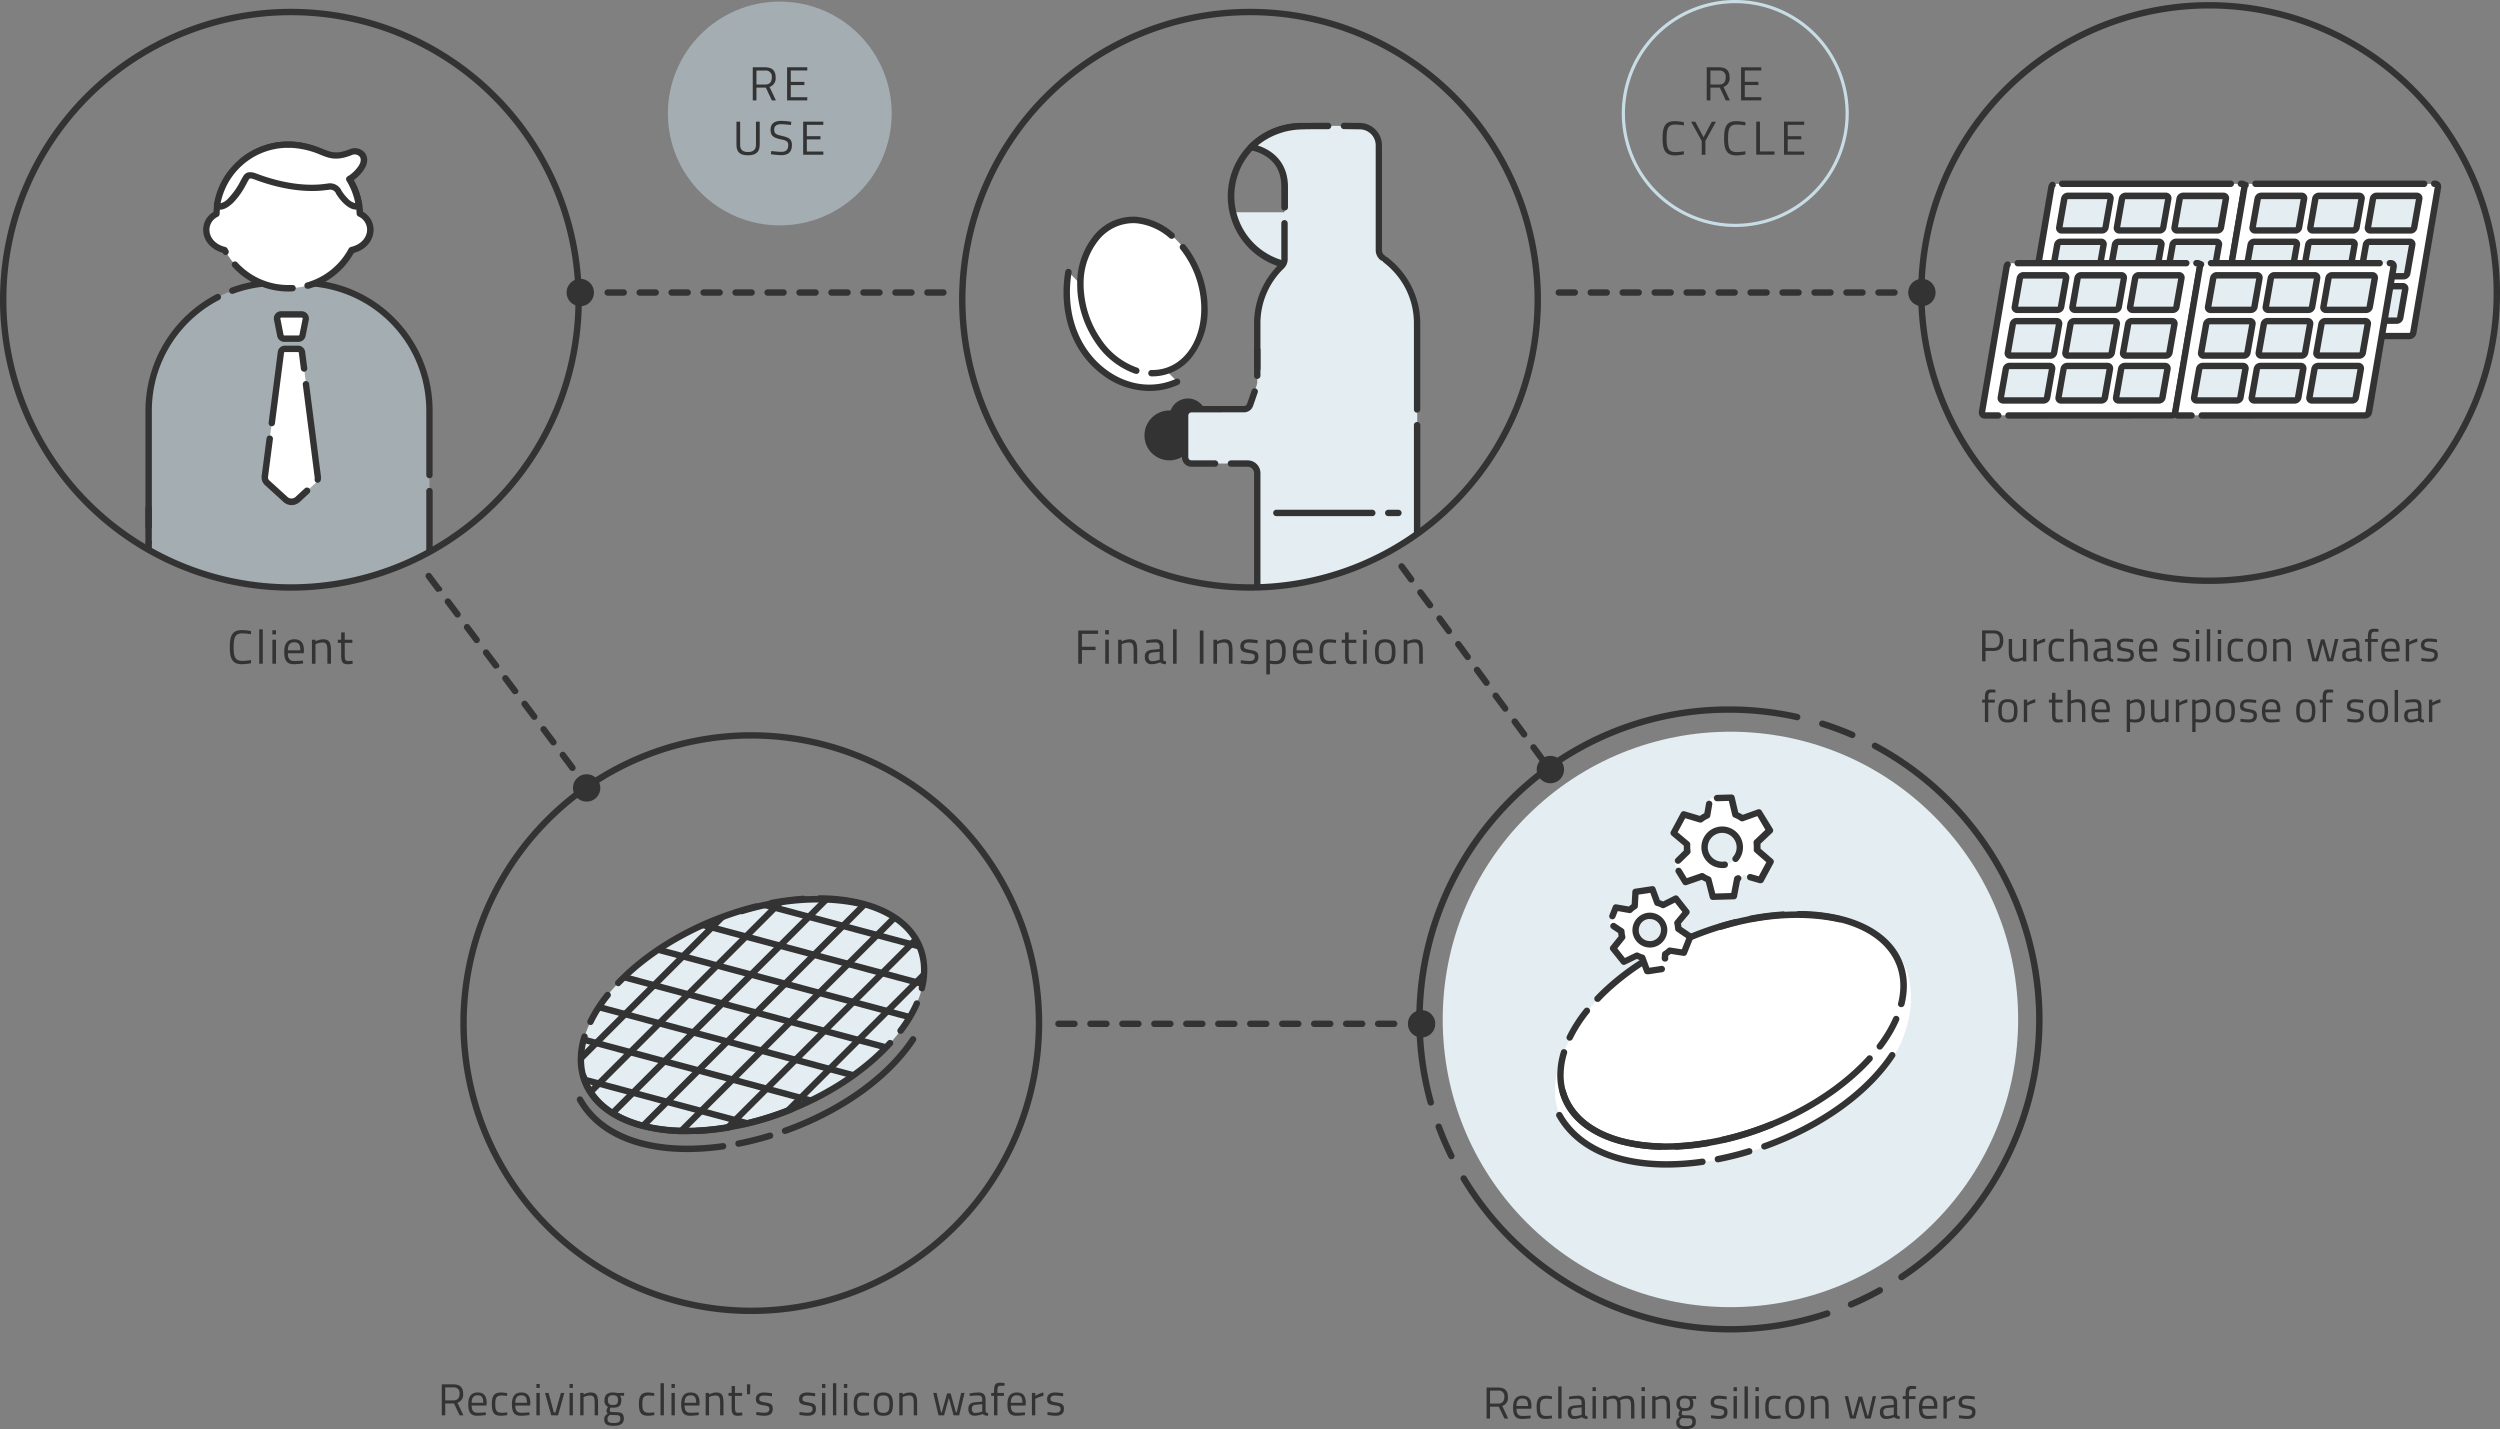 <?xml version="1.0" encoding="UTF-8"?> <svg xmlns="http://www.w3.org/2000/svg" xmlns:xlink="http://www.w3.org/1999/xlink" width="782" height="447" viewBox="0 0 782 447"><rect x="0" y="0" width="782" height="447" fill="#808080" stroke="none"/><defs><clipPath id="clip-path"><circle id="楕円形_8" data-name="楕円形 8" cx="90" cy="90" r="90" fill="none"></circle></clipPath><clipPath id="clip-path-2"><circle id="楕円形_7" data-name="楕円形 7" cx="21.99" cy="21.99" r="21.99" fill="none"></circle></clipPath><clipPath id="clip-path-4"><ellipse id="楕円形_14" data-name="楕円形 14" cx="56.43" cy="31.92" rx="56.43" ry="31.92" transform="translate(0 42.187) rotate(-21.95)" fill="none"></ellipse></clipPath></defs><g id="グループ_1" data-name="グループ 1" transform="translate(-116 -877)"><path id="パス_174" data-name="パス 174" d="M1.275,0H2.43V-4.275H6.7V-5.31H2.43V-9.345H7.485V-10.38H1.275ZM9.72-9.18h1.125V-10.5H9.72ZM9.72,0h1.125V-7.5H9.72Zm4.035,0H14.88V-6.09A5.066,5.066,0,0,1,17-6.645c1.4,0,1.6.735,1.6,2.715V0H19.72V-3.96c0-2.67-.465-3.69-2.52-3.69a5.447,5.447,0,0,0-2.325.675V-7.5h-1.12ZM24.21.15a7.571,7.571,0,0,0,2.7-.6,1.686,1.686,0,0,0,.69.435A3.006,3.006,0,0,0,28.7.15l.045-.9c-.48-.045-.84-.21-.87-.66V-5.235c0-1.635-.72-2.415-2.415-2.415a18.1,18.1,0,0,0-2.94.33l.045.855c.765-.075,2.07-.2,2.835-.2.885,0,1.35.375,1.35,1.425v.645l-2.355.225c-1.545.135-2.3.78-2.3,2.22C22.095-.63,22.845.15,24.21.15Zm.18-.95c-.765,0-1.14-.51-1.14-1.38,0-.825.36-1.26,1.275-1.35l2.22-.21v2.48A7.448,7.448,0,0,1,24.39-.8Zm6.54.8h1.125V-10.77H30.93ZM39.3,0h1.155V-10.38H39.3Zm4.26,0h1.125V-6.09A5.066,5.066,0,0,1,46.8-6.645c1.4,0,1.6.735,1.6,2.715V0h1.13V-3.96c0-2.67-.465-3.69-2.52-3.69a5.447,5.447,0,0,0-2.325.675V-7.5H43.56ZM54.72.15c1.8,0,2.91-.585,2.91-2.34,0-1.455-.705-1.83-2.58-2.145-1.59-.27-1.935-.465-1.935-1.155,0-.9.69-1.14,1.62-1.14a22.462,22.462,0,0,1,2.625.24l.03-.975a18.621,18.621,0,0,0-2.715-.285c-1.365,0-2.7.54-2.7,2.19,0,1.5.81,1.83,2.505,2.1,1.62.24,2.01.435,2.01,1.215,0,1-.645,1.29-1.875,1.29A23.932,23.932,0,0,1,52.14-1.11l-.06.975A19.99,19.99,0,0,0,54.72.15ZM60.1,3.33h1.13V-.015A10.317,10.317,0,0,0,62.91.15c2.325,0,3.27-1.035,3.27-3.99,0-2.655-.825-3.81-2.715-3.81a4.8,4.8,0,0,0-2.235.69V-7.5H60.1ZM62.85-.84a12.219,12.219,0,0,1-1.62-.15V-6.045a4.812,4.812,0,0,1,2.07-.6c1.1,0,1.725.75,1.725,2.805C65.025-1.68,64.485-.84,62.85-.84ZM71.4.15a24.547,24.547,0,0,0,2.925-.24l-.03-.9c-.7.06-1.935.135-2.745.135-1.485,0-1.965-.825-1.98-2.43h4.95l.075-.855c0-2.46-1.035-3.51-3.03-3.51-1.9,0-3.135,1.1-3.135,3.945C68.43-1.155,69.165.15,71.4.15ZM69.57-4.185c0-1.815.72-2.52,2-2.52,1.32,0,1.89.66,1.89,2.52ZM79.86.15a18.171,18.171,0,0,0,2.085-.21L81.9-.99c-.525.06-1.35.135-1.77.135-1.86,0-2.205-.81-2.205-3.03,0-2.01.465-2.76,2.19-2.76.42,0,1.26.09,1.77.15l.045-.93a17.633,17.633,0,0,0-2.04-.225c-2.235,0-3.12,1.05-3.12,3.765C76.77-.945,77.475.15,79.86.15Zm6.975.015A14.4,14.4,0,0,0,88.365,0L88.29-.93c-.39.03-1.035.075-1.335.075-.975,0-1.08-.45-1.08-2.085V-6.525H88.26V-7.5H85.875V-9.8H84.75v2.3H83.7v.975h1.05V-2.58C84.75-.42,85.29.165,86.835.165ZM90.39-9.18h1.125V-10.5H90.39Zm0,9.18h1.125V-7.5H90.39ZM97.3.15c2.535,0,3.21-1.26,3.21-3.99,0-2.58-.825-3.81-3.21-3.81s-3.21,1.23-3.21,3.81C94.1-1.11,94.785.15,97.3.15Zm0-.975c-1.77,0-2.055-.885-2.055-3.015,0-2.085.465-2.835,2.055-2.835s2.055.75,2.055,2.835c0,2.13-.28,3.015-2.055,3.015ZM103.09,0h1.125V-6.09a5.066,5.066,0,0,1,2.115-.555c1.395,0,1.6.735,1.6,2.715V0h1.125V-3.96c0-2.67-.465-3.69-2.52-3.69a5.447,5.447,0,0,0-2.325.675V-7.5H103.09Z" transform="translate(452 1084.615)" fill="#333"></path><circle id="楕円形_1" data-name="楕円形 1" cx="35" cy="35" r="35" transform="translate(324.92 877.5)" fill="#c8dce5" opacity="0.5"></circle><path id="パス_13" data-name="パス 13" d="M235.76,21.05h3.84c2.18,0,3.32,1,3.32,3.15a2.82,2.82,0,0,1-1.91,3l2,4.21h-1.28l-1.87-4h-2.94v4h-1.16Zm3.86,5.39c1.54,0,2.1-.93,2.1-2.22a1.87,1.87,0,0,0-2.12-2.15h-2.68v4.37Z" transform="translate(115.7 877)" fill="#333"></path><path id="パス_14" data-name="パス 14" d="M246.5,21.05h6.32v1h-5.16V25.6h4.26v1h-4.26v3.8h5.16v1H246.5Z" transform="translate(115.7 877)" fill="#333"></path><path id="パス_15" data-name="パス 15" d="M230.66,45.28V38.05h1.16V45.3c0,1.62.9,2.25,2.43,2.25s2.52-.63,2.52-2.25V38.05h1.17v7.23c0,2.37-1.32,3.3-3.69,3.3S230.66,47.67,230.66,45.28Z" transform="translate(115.7 877)" fill="#333"></path><path id="パス_16" data-name="パス 16" d="M241.43,48.24l.12-1c.89.1,2.33.25,3.11.25,1.47,0,2.2-.63,2.2-2.07,0-1.17-.6-1.5-2.29-1.83-2.16-.45-3.23-1-3.23-3s1.32-2.79,3.35-2.79a22.3,22.3,0,0,1,3.13.3l-.1,1c-.9-.1-2.33-.25-3-.25-1.45,0-2.25.52-2.25,1.69,0,1.35.72,1.58,2.54,2,2.07.48,3,1,3,2.8,0,2.3-1.26,3.2-3.31,3.2a28,28,0,0,1-3.27-.3Z" transform="translate(115.7 877)" fill="#333"></path><path id="パス_17" data-name="パス 17" d="M251.53,38.05h6.31v1h-5.16V42.6h4.26v1h-4.26v3.8h5.16v1h-6.31Z" transform="translate(115.7 877)" fill="#333"></path><path id="パス_18" data-name="パス 18" d="M543.09,71a35.5,35.5,0,1,1,35.5-35.5A35.5,35.5,0,0,1,543.09,71Zm0-70a34.5,34.5,0,1,0,34.5,34.5A34.5,34.5,0,0,0,543.09,1Z" transform="translate(115.7 877)" fill="#c8dce5"></path><path id="パス_19" data-name="パス 19" d="M534.17,21.05H538c2.18,0,3.32,1,3.32,3.15a2.82,2.82,0,0,1-1.91,3l2,4.21h-1.28l-1.87-4h-2.94v4h-1.16ZM538,26.44c1.54,0,2.1-.93,2.1-2.22a1.87,1.87,0,0,0-2.1-2.15h-2.68v4.37Z" transform="translate(115.7 877)" fill="#333"></path><path id="パス_20" data-name="パス 20" d="M544.91,21.05h6.32v1h-5.16V25.6h4.26v1h-4.26v3.8h5.16v1h-6.32Z" transform="translate(115.7 877)" fill="#333"></path><path id="パス_21" data-name="パス 21" d="M520.36,43.27c0-3.51.67-5.37,3.79-5.37a15.68,15.68,0,0,1,2.87.33v1a18.408,18.408,0,0,0-2.7-.27c-2.31,0-2.71,1.38-2.71,4.33s.39,4.28,2.74,4.28a18.273,18.273,0,0,0,2.67-.27v1a15.761,15.761,0,0,1-2.87.31C521.05,48.58,520.36,46.69,520.36,43.27Z" transform="translate(115.7 877)" fill="#333"></path><path id="パス_22" data-name="パス 22" d="M532.6,44.08l-3.32-6h1.31l2.58,4.86,2.58-4.86h1.3l-3.3,6v4.35H532.6Z" transform="translate(115.7 877)" fill="#333"></path><path id="パス_23" data-name="パス 23" d="M539.6,43.27c0-3.51.68-5.37,3.8-5.37a15.67,15.67,0,0,1,2.86.33v1a18.548,18.548,0,0,0-2.7-.27c-2.31,0-2.72,1.38-2.72,4.33s.39,4.28,2.75,4.28a18.27,18.27,0,0,0,2.67-.27v1a15.543,15.543,0,0,1-2.86.31C540.29,48.58,539.6,46.69,539.6,43.27Z" transform="translate(115.7 877)" fill="#333"></path><path id="パス_24" data-name="パス 24" d="M549.65,38.05h1.16v9.33h4.56v1h-5.72Z" transform="translate(115.7 877)" fill="#333"></path><path id="パス_25" data-name="パス 25" d="M558.34,38.05h6.31v1h-5.16V42.6h4.26v1h-4.26v3.8h5.16v1h-6.31Z" transform="translate(115.7 877)" fill="#333"></path><path id="パス_26" data-name="パス 26" d="M295.4,92.66h-5a1,1,0,0,1,0-2h5a1,1,0,0,1,0,2Zm-10,0h-5a1,1,0,0,1,0-2h5a1,1,0,0,1,0,2Zm-10,0h-5a1,1,0,0,1,0-2h5a1,1,0,0,1,0,2Zm-10,0h-5a1,1,0,0,1,0-2h5a1,1,0,0,1,0,2Zm-10,0h-5a1,1,0,1,1,0-2h5a1,1,0,0,1,0,2Zm-10,0h-5a1,1,0,1,1,0-2h5a1,1,0,0,1,0,2Zm-10,0h-5a1,1,0,1,1,0-2h5a1,1,0,0,1,0,2Zm-10,0h-5a1,1,0,1,1,0-2h5a1,1,0,0,1,0,2Zm-10,0h-5a1,1,0,1,1,0-2h5a1,1,0,0,1,0,2Zm-10,0h-5a1,1,0,1,1,0-2h5a1,1,0,0,1,0,2Zm-10,0h-5a1,1,0,1,1,0-2h5a1,1,0,0,1,0,2Z" transform="translate(115.7 876.839)" fill="#333"></path><circle id="楕円形_2" data-name="楕円形 2" cx="4.29" cy="4.29" r="4.29" transform="translate(293.22 964.212)" fill="#333"></circle><path id="パス_27" data-name="パス 27" d="M592.89,92.66h-5a1,1,0,0,1,0-2h5a1,1,0,0,1,0,2Zm-10,0h-5a1,1,0,0,1,0-2h5a1,1,0,0,1,0,2Zm-10,0h-5a1,1,0,0,1,0-2h5a1,1,0,0,1,0,2Zm-10,0h-5a1,1,0,0,1,0-2h5a1,1,0,0,1,0,2Zm-10,0h-5a1,1,0,0,1,0-2h5a1,1,0,0,1,0,2Zm-10,0h-5a1,1,0,0,1,0-2h5a1,1,0,0,1,0,2Zm-10,0h-5a1,1,0,0,1,0-2h5a1,1,0,0,1,0,2Zm-10,0h-5a1,1,0,0,1,0-2h5a1,1,0,0,1,0,2Zm-10,0h-5a1,1,0,0,1,0-2h5a1,1,0,0,1,0,2Zm-10,0h-5a1,1,0,0,1,0-2h5a1,1,0,0,1,0,2Zm-10,0h-5a1,1,0,0,1,0-2h5a1,1,0,0,1,0,2Z" transform="translate(115.7 876.839)" fill="#333"></path><circle id="楕円形_3" data-name="楕円形 3" cx="4.29" cy="4.29" r="4.29" transform="translate(712.88 964.212)" fill="#333"></circle><circle id="楕円形_4" data-name="楕円形 4" cx="4.29" cy="4.29" r="4.29" transform="translate(295.21 1119.173)" fill="#333"></circle><path id="パス_28" data-name="パス 28" d="M182.35,245.65a1,1,0,0,1-.8-.4l-.06-.09a1,1,0,1,1,1.6-1.19h0v.07a1,1,0,0,1-.82,1.59Zm-3-4.1a1,1,0,0,1-.8-.41l-3-4a1,1,0,1,1,1.61-1.2l3,4a1,1,0,0,1-.81,1.6Zm-5.95-8a1,1,0,0,1-.81-.4l-3-4a1,1,0,1,1,1.6-1.19l3,4a.949.949,0,0,1-.83,1.55Zm-6-8a1,1,0,0,1-.8-.41l-3-4a1,1,0,1,1,1.61-1.19l3,4a1,1,0,0,1-.8,1.6Zm-6-8a1,1,0,0,1-.81-.41l-3-4a1,1,0,0,1,1.61-1.19l3,4a.887.887,0,0,1-.75,1.5Zm-6-8a1,1,0,0,1-.8-.4l-3-4a1,1,0,1,1,1.6-1.19l3,4a.831.831,0,0,1-.71,1.45Zm-6-8a1,1,0,0,1-.81-.41l-3-4a1,1,0,1,1,1.61-1.19l3,4a1.008,1.008,0,0,1-.82,1.6Zm-6-8a1,1,0,0,1-.8-.41l-3-4a1,1,0,0,1,1.61-1.2l3,4a1,1,0,0,1-.8,1.6Zm-6-8a1,1,0,0,1-.8-.4l-3-4a1,1,0,1,1,1.61-1.19l3,4a.737.737,0,0,1-.59,1.35Z" transform="translate(115.7 876.628)" fill="#333"></path><circle id="楕円形_5" data-name="楕円形 5" cx="90" cy="90" r="90" transform="translate(530 1195.88) rotate(-45)" fill="#e3edf2"></circle><path id="パス_50" data-name="パス 50" d="M541.6,417.59a98.58,98.58,0,0,1-84-47.65,1,1,0,1,1,1.72-1.03,96.55,96.55,0,0,0,82.3,46.68,95.5,95.5,0,0,0,30.23-4.88,1,1,0,1,1,.63,1.9,97.378,97.378,0,0,1-30.88,4.98Zm38-7.77a1,1,0,0,1-.4-1.91,94.785,94.785,0,0,0,8.88-4.36,1.008,1.008,0,1,1,1,1.75,96.1,96.1,0,0,1-9.06,4.44.911.911,0,0,1-.4.08Zm15.79-8.57a1,1,0,0,1-.56-1.83,95.87,95.87,0,0,0,42.67-79.75c0-1.57,0-3.17-.12-4.76h0A96.48,96.48,0,0,0,586.69,235a1,1,0,1,1,.94-1.76,98.48,98.48,0,0,1,51.77,81.55v.05c.08,1.6.12,3.22.12,4.81A97.85,97.85,0,0,1,596,401.08a1,1,0,0,1-.59.17Zm-140.8-37.84a1,1,0,0,1-.89-.56,99.777,99.777,0,0,1-4-9.28,1,1,0,0,1,1.88-.69,94.414,94.414,0,0,0,3.91,9.08,1,1,0,0,1-.45,1.34,1.061,1.061,0,0,1-.43.11Zm-6.41-16.79a1,1,0,0,1-1-.73,97.83,97.83,0,0,1,23.45-93.69h0a97,97,0,0,1,70.9-30.45h0a98.619,98.619,0,0,1,21.489,2.37,1,1,0,0,1-.439,1.95,96.368,96.368,0,0,0-21-2.32,95,95,0,0,0-69.46,29.83h0a95.88,95.88,0,0,0-23,91.77,1,1,0,0,1-.69,1.23.843.843,0,0,1-.23.04ZM580,231.66a1.1,1.1,0,0,1-.4-.08,92.944,92.944,0,0,0-9.27-3.45,1,1,0,1,1,.6-1.91,99.427,99.427,0,0,1,9.46,3.52,1,1,0,0,1-.39,1.92Z" transform="translate(115.392 876.209)" fill="#333"></path><path id="パス_51" data-name="パス 51" d="M576.71,288.27c-22.66-6-56.51,4.53-75.65,23.67-3.07,3.06-12.11,14.89-13.94,25-2.8,15.38,8.23,20.88,11,22.49,8.85,5.15,21.59,6.54,35.07,4.66,15.31-2.15,31.26-8.87,41.52-16.15,10.07-7.15,17.44-14.57,20.34-21.37C599.92,315.13,601.87,294.91,576.71,288.27Z" transform="translate(115.7 876.387)" fill="#fff"></path><ellipse id="楕円形_6" data-name="楕円形 6" cx="56.43" cy="31.92" rx="56.43" ry="31.92" transform="translate(593.492 1190.776) rotate(-21.95)" fill="none"></ellipse><path id="パス_52" data-name="パス 52" d="M519.61,360.26h0a54.121,54.121,0,0,1-12.43-1.72c-12.57-3.37-19.77-11.26-19.77-21.65a25.692,25.692,0,0,1,1.15-7.4,1,1,0,1,1,1.92.58,23.529,23.529,0,0,0-1.07,6.82c0,9.42,6.66,16.61,18.28,19.72a52.49,52.49,0,0,0,12,1.65,1,1,0,1,1,0,2Zm5-.05a1,1,0,1,1-.05-2,77.615,77.615,0,0,0,9.82-1.09,1.014,1.014,0,0,1,.34,2,81.664,81.664,0,0,1-10.06,1.12Zm14.84-2.09a1.007,1.007,0,1,1-.23-2c16.67-3.84,32.38-12.2,43.12-22.94.7-.7,1.38-1.41,2-2.11a1,1,0,1,1,1.47,1.35c-.65.72-1.35,1.45-2.07,2.17-11,11-27.07,19.56-44.09,23.48a.83.83,0,0,1-.2.05Zm48.85-29.19a1.006,1.006,0,0,1-.8-1.61,40.651,40.651,0,0,0,5-8.36,1,1,0,1,1,1.84.8,42.614,42.614,0,0,1-5.23,8.77,1,1,0,0,1-.81.4Zm-97-2.79a1,1,0,0,1-.89-1.44,45.006,45.006,0,0,1,5.52-8.58,1,1,0,0,1,1.55,1.26,42.853,42.853,0,0,0-5.27,8.19,1,1,0,0,1-.89.57ZM595,315.63h-.25a1,1,0,0,1-.73-1.21,22.6,22.6,0,0,0,.7-5.43c0-9.42-6.67-16.61-18.29-19.73a53.262,53.262,0,0,0-13.43-1.7,1,1,0,0,1,0-2h0a55,55,0,0,1,14,1.74c12.56,3.37,19.77,11.26,19.77,21.66a25.067,25.067,0,0,1-.75,5.91A1,1,0,0,1,595,315.63ZM500,314a1,1,0,0,1-.73-1.69l1.05-1.07C511,300.6,526.52,292.17,543,288.1a1,1,0,0,1,.49,1.94c-16.12,4-31.32,12.22-41.7,22.6q-.52.53-1,1.05A1,1,0,0,1,500,314Zm48.08-25a1,1,0,1,1-.19-2,81.716,81.716,0,0,1,10-1.3,1,1,0,1,1,.13,1.99A81.579,81.579,0,0,0,548.3,289Z" transform="translate(115.7 876.395)" fill="#333"></path><path id="パス_53" data-name="パス 53" d="M538.64,291.35a1.01,1.01,0,0,1-.29-2c13-4,26.31-4.81,37.55-2.35a1.023,1.023,0,1,1-.43,2c-10.91-2.4-23.89-1.58-36.54,2.3A1,1,0,0,1,538.64,291.35Z" transform="translate(115.7 876.489)" fill="#333"></path><path id="パス_54" data-name="パス 54" d="M521.57,360.3a55.745,55.745,0,0,1-14.37-1.76c-10.09-2.7-16.84-8.41-19-16.07a1,1,0,1,1,1.93-.55c2,7,8.22,12.17,17.6,14.69,12.7,3.4,30,1.48,46.28-5.14a1,1,0,0,1,.76,1.85,89.54,89.54,0,0,1-33.2,6.98Z" transform="translate(115.7 876.371)" fill="#333"></path><path id="パス_55" data-name="パス 55" d="M521.67,365.87c-16.47,0-28.71-5.65-34.48-15.93a1,1,0,1,1,1.74-1c5.4,9.62,17,14.91,32.74,14.91a79.426,79.426,0,0,0,11-.8,1,1,0,1,1,.28,1.98,80.388,80.388,0,0,1-11.28.84Zm16.08-1.65a1,1,0,0,1-.19-2c3.18-.63,6.41-1.44,9.6-2.41a1,1,0,0,1,.58,1.92,97.277,97.277,0,0,1-9.79,2.45.678.678,0,0,1-.2.04Zm14.45-4a1,1,0,0,1-.34-1.94c17.37-6.21,31.78-16.5,39.54-28.22a1,1,0,0,1,1.66,1.1c-8,12.08-22.76,22.65-40.52,29a1,1,0,0,1-.34.05Z" transform="translate(115.7 876.366)" fill="#333"></path><path id="パス_56" data-name="パス 56" d="M549.89,264l4-3.78-3.47-5.64-5.2,1.87a8.72,8.72,0,0,0-2.11-1.13l-1.25-5.35-6.62.19-1,5.41a10.261,10.261,0,0,0-2.08,1.25L527,255.21,523.82,261l4.2,3.54a9.744,9.744,0,0,0,.07,2.29l-4,3.87,3.47,5.64,5.25-1.83a9.653,9.653,0,0,0,1.92,1.05l1.39,5.39,6.62-.19,1-5.41a10.934,10.934,0,0,0,1.91-1.16l5.29,1.52,3.15-5.82-4.21-3.63a10.087,10.087,0,0,0,.01-2.26Zm-10.74,7a5.51,5.51,0,1,1,5.35-5.67,5.51,5.51,0,0,1-5.35,5.67Z" transform="translate(115.7 876.525)" fill="#fff"></path><path id="パス_57" data-name="パス 57" d="M536.12,282a1,1,0,0,1-1-.75l-1.27-4.93a9.842,9.842,0,0,1-1.22-.65l-4.78,1.66a1,1,0,0,1-1.18-.42l-2.18-3.55a1,1,0,0,1,1.68-1.07h0l1.76,2.87,4.49-1.56a1,1,0,0,1,.91.13,9.4,9.4,0,0,0,1.74.94,1,1,0,0,1,.57.67l1.19,4.62,5-.15.89-4.62a1,1,0,0,1,.55-.72l.32-.15a1,1,0,0,1,1,1.72l-.95,4.94a1,1,0,0,1-1,.81l-6.62.19ZM551,276.75a.8.8,0,0,1-.27,0l-3.24-.93a1.22,1.22,0,0,1-.24-.1,1,1,0,0,1-.48-.86,1.346,1.346,0,0,1,0-.28,1,1,0,0,1,1.06-.71h.14l2.46.71,2.38-4.41-3.6-3.11a1,1,0,0,1-.34-.88,7.41,7.41,0,0,0,0-.82,8.212,8.212,0,0,0-.07-1.29h0a1,1,0,0,1,.31-.81l3.4-3.22L550,255.76l-4.43,1.59a1,1,0,0,1-.93-.14,8.3,8.3,0,0,0-1.87-1,1,1,0,0,1-.62-.7L541.07,251l-3.67.11a1,1,0,0,1,0-2l4.49-.13a1,1,0,0,1,1,.77l1.14,4.85a10.881,10.881,0,0,1,1.4.74l4.71-1.69a1,1,0,0,1,1.19.42l3.47,5.63a1,1,0,0,1-.16,1.26l-3.65,3.45v1.52l3.82,3.3a1,1,0,0,1,.23,1.23l-3.15,5.83a1,1,0,0,1-.89.46ZM539,272h0a6.52,6.52,0,0,1-6.51-6.32v-.19A6.51,6.51,0,0,1,538.8,259h.2a6.49,6.49,0,0,1,6.51,6.34v.18a6.509,6.509,0,0,1-1.519,4.179,1,1,0,1,1-1.531-1.279,4.56,4.56,0,0,0,1.06-2.9v-.13a4.55,4.55,0,0,0-4.51-4.39h-.13a4.53,4.53,0,0,0-4.39,4.51v.13A4.54,4.54,0,0,0,539,270h.13a3.2,3.2,0,0,0,.54-.05,1,1,0,0,1,1.13.85.76.76,0,0,1,0,.15,1,1,0,0,1-.85,1,6.661,6.661,0,0,1-.78.07Zm-13.79-1.31a1.007,1.007,0,0,1-.72-1.72L527,266.5v-1.48l-3.82-3.22a1,1,0,0,1-.23-1.24l3.14-5.83a1,1,0,0,1,1.17-.48l4.77,1.43a10.1,10.1,0,0,1,1.38-.83l.54-3.09a1,1,0,0,1,1-.82h.12a1,1,0,0,1,.83,1,1.108,1.108,0,0,1,0,.18l-.63,3.59a1,1,0,0,1-.58.74,9.408,9.408,0,0,0-1.87,1.13,1,1,0,0,1-.91.17l-4.47-1.34-2.37,4.4,3.59,3a1,1,0,0,1,.35.85v.77a7.851,7.851,0,0,0,.1,1.29,1,1,0,0,1-.3.86l-2.88,2.79a1,1,0,0,1-.73.29Z" transform="translate(115.7 876.525)" fill="#333"></path><path id="パス_58" data-name="パス 58" d="M524.51,281.57l-4,2a7,7,0,0,0-1.78-.7l-1.55-4.22-5.3.8-.24,4.44a9.31,9.31,0,0,0-1.54,1.2l-4.37-.76-2,5,3.71,2.43a10.73,10.73,0,0,0,.27,1.84l-2.81,3.51,3.37,4.21,4.06-2A8.785,8.785,0,0,0,514,300l1.55,4.23,5.3-.8.29-4.45a9.9,9.9,0,0,0,1.45-1.13l4.42.7,2-5L525.28,291a11.614,11.614,0,0,0-.28-1.84l2.83-3.41ZM517,295.87a4.46,4.46,0,1,1,2.929-1.762A4.46,4.46,0,0,1,517,295.87Z" transform="translate(115.7 876.478)" fill="#fff"></path><path id="パス_59" data-name="パス 59" d="M515.58,305.25a1,1,0,0,1-1-.65l-1.38-3.77c-.29-.1-.58-.22-.89-.36l-3.63,1.77a1,1,0,0,1-1.22-.27l-3.37-4.2a1,1,0,0,1,0-1.25l2.52-3.15a8.19,8.19,0,0,1-.15-1l-2-1.33h0l-.16-.13a1,1,0,0,1-.13-1.26,1.15,1.15,0,0,1,.14-.17,1,1,0,0,1,1.24-.12L508,291a1,1,0,0,1,.45.76,9.711,9.711,0,0,0,.25,1.67,1,1,0,0,1-.19.86l-2.32,2.89,2.37,3,3.34-1.63a1,1,0,0,1,.89,0,8.312,8.312,0,0,0,1.5.59,1,1,0,0,1,.66.62l1.27,3.46,3.65-.55a1,1,0,1,1,.3,1.97l-4.46.68Zm5.5-3.94H521a1,1,0,0,1-.93-1.07l.09-1.31a1,1,0,0,1,.45-.77,8.91,8.91,0,0,0,1.3-1,1,1,0,0,1,.85-.26l3.62.57,1.39-3.52-3.06-2.08a1,1,0,0,1-.43-.75,11.326,11.326,0,0,0-.26-1.68,1,1,0,0,1,.21-.86l2.31-2.8-2.32-2.93L521,284.48a1,1,0,0,1-1,0,5.88,5.88,0,0,0-1.52-.59,1,1,0,0,1-.7-.62l-1.27-3.46-3.68.55-.2,3.64a1,1,0,0,1-.48.8,8,8,0,0,0-1.37,1.06,1,1,0,0,1-.86.27l-3.57-.62-.77,1.93a.99.99,0,1,1-1.84-.73l1.07-2.7a1,1,0,0,1,1.1-.61l3.89.67a11.068,11.068,0,0,1,.88-.69l.21-3.94a1,1,0,0,1,.85-.93l5.3-.8a1,1,0,0,1,1.09.64l1.38,3.75a7.7,7.7,0,0,1,1,.39l3.54-1.79a1,1,0,0,1,1.24.28l3.32,4.21a1,1,0,0,1,0,1.25l-2.52,3c.07.32.12.66.16,1l3.33,2.27a1,1,0,0,1,.37,1.19l-2,5a1,1,0,0,1-1.09.62l-3.94-.62c-.25.21-.52.42-.8.62v.91h0v.07h0v.1h0A1,1,0,0,1,521.08,301.31Zm-4.7-4.39h0a5.51,5.51,0,0,1-5.4-4.64,5.655,5.655,0,0,1-.06-.82,5.49,5.49,0,0,1,4.64-5.4,5.866,5.866,0,0,1,.82-.06,5.51,5.51,0,0,1,5.4,4.65,5.322,5.322,0,0,1,.06.81,5.51,5.51,0,0,1-4.63,5.4h0A5.519,5.519,0,0,1,516.38,296.92Zm0-8.92a3.115,3.115,0,0,0-.52,0,3.45,3.45,0,0,0-2.94,3.42,3.272,3.272,0,0,0,0,.52,3.46,3.46,0,0,0,3.41,2.94,2.917,2.917,0,0,0,.51,0h0a3.48,3.48,0,0,0,3-3.42,4.373,4.373,0,0,0,0-.52A3.47,3.47,0,0,0,516.38,288Z" transform="translate(115.7 876.478)" fill="#333"></path><path id="パス_60" data-name="パス 60" d="M368.52,119.52c-16.55,7.69-38.22-8.39-34-34.26" transform="translate(115.7 876.836)" fill="#fff"></path><path id="パス_61" data-name="パス 61" d="M359.73,122.46a24.57,24.57,0,0,1-14.81-5.21c-9.27-7-13.54-19-11.41-32.15a1,1,0,1,1,1.98.32c-2,12.37,2,23.67,10.64,30.24,6.74,5.11,14.95,6.21,22,3a1,1,0,0,1,.84,1.81,21.71,21.71,0,0,1-9.24,1.99Z" transform="translate(115.7 876.837)" fill="#333"></path><g id="グループ_2" data-name="グループ 2" transform="translate(417.3 880.76)" clip-path="url(#clip-path)"><g id="グループ_1-2" data-name="グループ 1" transform="translate(83.73 35.69)" clip-path="url(#clip-path-2)"><rect id="長方形_1" data-name="長方形 1" width="27.28" height="17.28" transform="translate(-4.85 26.95)" fill="#e3edf2"></rect></g><path id="パス_62" data-name="パス 62" d="M407.34,84.44a23,23,0,1,1,6.34-.89,23,23,0,0,1-6.34.89Zm0-44a21.14,21.14,0,0,0-5.82.82,20.91,20.91,0,1,0,5.82-.82Z" transform="translate(-301.6 -3.76)" fill="#333"></path><path id="パス_63" data-name="パス 63" d="M366.1,144a7.8,7.8,0,1,1,7.79-7.8,7.8,7.8,0,0,1-7.79,7.8Zm0-13.59a5.771,5.771,0,1,1,0,.02Z" transform="translate(-301.6 -3.76)" fill="#333"></path><path id="パス_64" data-name="パス 64" d="M432.83,80.69a3,3,0,0,1-1.25-2.43V45.46a6,6,0,0,0-5.9-6c-6.678-.1-17.068-.21-20.318.11a24.41,24.41,0,0,0-3.81.7l-.41.13a22.3,22.3,0,0,0-9.53,5.6c1.77.3,10.47,2.32,10.47,12.42V81.14a3.06,3.06,0,0,1-.95,2.18,24.92,24.92,0,0,0-7.56,17.9v18.24a3,3,0,0,1-.17,1l-2.13,6.15a2,2,0,0,1-1.88,1.34L373,128a2,2,0,0,0-2,2v13a2,2,0,0,0,2,2h17.61a3,3,0,0,1,3,3v41.6a2,2,0,0,0,2,2h45a3,3,0,0,0,3-3V101.22a25,25,0,0,0-10.78-20.53Z" transform="translate(-301.6 -3.76)" fill="#e3edf2"></path><path id="パス_65" data-name="パス 65" d="M395.84,192.6a1,1,0,0,1,0-2h44.73a2,2,0,0,0,2-2V188a1,1,0,1,1,2,0v.56a4,4,0,0,1-4,4H395.84Zm-2.27-3.6a1,1,0,0,1-1-1V148a2,2,0,0,0-2-2h-5.23a1,1,0,0,1,0-2h5.23a4,4,0,0,1,4,4v40A1,1,0,0,1,393.57,189Zm50-5a1,1,0,0,1-1-1V133a1,1,0,1,1,2,0v50A1,1,0,0,1,443.57,184Zm-63.23-38H373a3,3,0,0,1-3-3V130a3,3,0,0,1,3-3h16.42a1,1,0,0,0,.95-.67l1.46-4.2a1,1,0,0,1,1.94.33,1.13,1.13,0,0,1-.05.32l-1.46,4.2a3,3,0,0,1-2.83,2L373,129a1,1,0,0,0-1,1v13a1,1,0,0,0,1,1h7.37a1,1,0,0,1,0,2Zm63.23-16.91a1,1,0,0,1-1-1V101.22A23.821,23.821,0,0,0,440,90.32,24.3,24.3,0,0,0,433,82a.928.928,0,0,0-.71-.52,4,4,0,0,1-1.67-3.25V45.46a5,5,0,0,0-4.922-5l-5-.07a1,1,0,0,1,0-2h0l5,.07h0a7,7,0,0,1,6.88,7v32.8a1.94,1.94,0,0,0,.83,1.61h0a1.08,1.08,0,0,1,.31.36,1,1,0,0,1,.45.19,26.25,26.25,0,0,1,7.56,9,25.659,25.659,0,0,1,2.83,11.8v26.83a1,1,0,0,1-.99,1Zm-50-10.53a1,1,0,0,1-1-1v-16.3a25.79,25.79,0,0,1,7.86-18.62,2.06,2.06,0,0,0,.66-1.47V69.84a1,1,0,0,1,2,0V81.13A4,4,0,0,1,401.83,84a23.8,23.8,0,0,0-7.26,17.18v16.3a1,1,0,0,1-1,1.04Zm8.52-52.68a1,1,0,0,1-1-1V58.42c0-4-1.38-7-4.18-9.09A13.36,13.36,0,0,0,391.44,47a1,1,0,0,1-.54-1.68,23.45,23.45,0,0,1,10-5.85h.08l.35-.11a26.511,26.511,0,0,1,4-.74c1.52-.15,4.41-.21,9.1-.21h1.3a1,1,0,0,1,0,2h-1.5c-3,0-7,0-8.71.2a25.06,25.06,0,0,0-3.62.67l-.2.06-.19.07a22,22,0,0,0-7.79,4.11,14.76,14.76,0,0,1,4.46,2.26c2.28,1.7,5,4.93,5,10.69v6.42a1,1,0,0,1-1.09.95Z" transform="translate(-301.6 -3.76)" fill="#333"></path><line id="線_1" data-name="線 1" x2="38.17" transform="translate(97.95 156.69)" fill="#e3edf2"></line><path id="パス_66" data-name="パス 66" d="M437.72,161.45h-3.17a1,1,0,1,1,0-2h3.17a1,1,0,0,1,0,2Zm-8.17,0h-30a1,1,0,1,1,0-2h30a1,1,0,0,1,0,2Z" transform="translate(-301.6 -3.76)" fill="#333"></path></g><circle id="楕円形_9" data-name="楕円形 9" cx="90" cy="90" r="90" transform="translate(417.3 880.76)" fill="none"></circle><path id="パス_67" data-name="パス 67" d="M391.6,184.26a90.5,90.5,0,1,1,90.5-90.5,90.5,90.5,0,0,1-90.5,90.5Zm0-180a89.5,89.5,0,1,0,89.5,89.5,89.5,89.5,0,0,0-89.5-89.5Z" transform="translate(115.7 877)" fill="#333"></path><path id="パス_68" data-name="パス 68" d="M343.38,74.32c-3.44,4-5.51,9.8-5.05,16.68.88,13.21,10.25,24.76,20.93,25.8s18.63-8.82,17.75-22S366.76,70,356.08,69A14.89,14.89,0,0,0,343.38,74.32Z" transform="translate(115.7 876.863)" fill="#fff"></path><path id="パス_69" data-name="パス 69" d="M360.82,117.87h-.34a1,1,0,0,1-1-1h0a1,1,0,0,1,1-1h.3c8.82,0,15.24-8.06,15.27-19.12,0-.64,0-1.28-.06-1.91a30.15,30.15,0,0,0-6.47-16.78,1,1,0,0,1,1.56-1.25A32.3,32.3,0,0,1,378,94.7c0,.66.06,1.35.06,2a23.92,23.92,0,0,1-4.84,15,15.75,15.75,0,0,1-12.4,6.17Zm-5.23-.85a.84.84,0,0,1-.31,0A25,25,0,0,1,343,107.35a32.83,32.83,0,0,1-5.7-16.28c0-.63-.06-1.29-.06-1.95a23.69,23.69,0,0,1,5.35-15.45,15.83,15.83,0,0,1,12.2-5.76h0a8.222,8.222,0,0,1,1.32.07,20.56,20.56,0,0,1,11.33,5.11,1,1,0,1,1-1.3,1.52A18.68,18.68,0,0,0,356,70a10,10,0,0,0-1.12-.06A14,14,0,0,0,344.14,75a21.47,21.47,0,0,0-4.88,14.15,16,16,0,0,0,.07,1.82,30.55,30.55,0,0,0,5.34,15.26,22.72,22.72,0,0,0,11.24,8.87,1.013,1.013,0,0,1-.32,2Z" transform="translate(115.7 876.865)" fill="#333"></path><path id="パス_70" data-name="パス 70" d="M391.6,184.76a91,91,0,1,1,91-91,91,91,0,0,1-91,91Zm0-180a89,89,0,1,0,89,89,89,89,0,0,0-89-89Z" transform="translate(115.4 877)" fill="#333"></path><line id="線_2" data-name="線 2" y2="5.83" transform="translate(509.27 986.453)" fill="#fff"></line><path id="パス_71" data-name="パス 71" d="M393.57,116.48a1,1,0,0,1-1-1v-5.83a1,1,0,0,1,2,0v5.83A1,1,0,0,1,393.57,116.48Z" transform="translate(115.7 876.805)" fill="#333"></path><g id="グループ_3" data-name="グループ 3" transform="translate(116.7 880.76)" clip-path="url(#clip-path)"><path id="パス_72" data-name="パス 72" d="M92.54,54.44l1.16.1Z" transform="translate(-1 -3.76)" fill="#fff"></path><path id="パス_73" data-name="パス 73" d="M86.8,88.47h7.84a40,40,0,0,1,40,40v58.46H46.8V128.47a40,40,0,0,1,40-40Z" transform="translate(-1 -3.76)" fill="#c8dce5" opacity="0.5"></path><path id="パス_74" data-name="パス 74" d="M134.64,187.93h-80a1,1,0,0,1,0-2h79v-7.32a1,1,0,0,1,2,0v8.32A1,1,0,0,1,134.64,187.93Zm-85,0H46.8a1,1,0,0,1-1-1V169.77a1,1,0,0,1,2,0v16.16h1.84a1,1,0,0,1,0,2Zm85-13.32a1,1,0,0,1-1-1v-20a1,1,0,0,1,2,0v20A1,1,0,0,1,134.64,174.61ZM46.8,165.77a1,1,0,0,1-1-1v-36.3a41,41,0,0,1,22.11-36.4,1,1,0,1,1,.92,1.77,39,39,0,0,0-18.78,21.53h0a39,39,0,0,0-2.25,13.1v36.3A1,1,0,0,1,46.8,165.77Zm87.84-16.16a1,1,0,0,1-1-1V128.47a39.5,39.5,0,0,0-1.149-9.456v-.054A38.88,38.88,0,0,0,97.56,89.58a1,1,0,0,1,.15-2,40.9,40.9,0,0,1,36.69,30.84h0a41.421,41.421,0,0,1,1.22,10v20.14a1,1,0,0,1-.98,1.05ZM72.94,91.93A1,1,0,0,1,72.59,90,40.8,40.8,0,0,1,86.8,87.47h5.84a1,1,0,0,1,0,2H86.8a38.93,38.93,0,0,0-13.51,2.4A.89.89,0,0,1,72.94,91.93Z" transform="translate(-1 -3.76)" fill="#333"></path><path id="パス_75" data-name="パス 75" d="M94.67,98.33H88.3A1.31,1.31,0,0,0,87,99.89l1,5a1.3,1.3,0,0,0,1.25,1H93.7a1.3,1.3,0,0,0,1.25-1l1-5a1.3,1.3,0,0,0-1.28-1.56Z" transform="translate(-1 -3.76)" fill="#fff"></path><path id="パス_76" data-name="パス 76" d="M93.71,106.94H89.16A2.28,2.28,0,0,1,87,105.09l-1-5a2.28,2.28,0,0,1,2.26-2.75h6.37a2.32,2.32,0,0,1,2.26,2.75l-1,5a2.29,2.29,0,0,1-2.08,1.84ZM93.71,105.94Zm-4.35-1h4.33a.28.28,0,0,0,.28-.24l1-5a.31.31,0,0,0-.29-.36H88.3a.31.31,0,0,0-.31.3l1,5.07a.3.3,0,0,0,.29.24Z" transform="translate(-1 -3.76)" fill="#333"></path><path id="パス_77" data-name="パス 77" d="M112.89,66.85a22.44,22.44,0,0,0-44.85,0c-4.9,2.46-4.24,9.66,2.58,11.35a22.46,22.46,0,0,0,39.68,0C117.25,76.62,117.91,69.27,112.89,66.85Z" transform="translate(-1 -3.76)" fill="#fff"></path><path id="パス_78" data-name="パス 78" d="M90.46,91.19a23.53,23.53,0,0,1-17.37-7.7,1,1,0,1,1,1.48-1.34,21.54,21.54,0,0,0,15.89,7h1.21a1,1,0,1,1,.12,1.99C91.35,91.18,90.91,91.19,90.46,91.19Zm6.19-.86a1.009,1.009,0,1,1-.27-2,21.64,21.64,0,0,0,13-10.57,1,1,0,0,1,.65-.5c3.76-.9,5.1-3.48,5.1-5.41a4.58,4.58,0,0,0-2.71-4.14,1,1,0,0,1-.57-.86,21.43,21.43,0,0,0-35.1-15.63,1,1,0,0,1-1.28-1.54,23.43,23.43,0,0,1,38.39,16.55,6.49,6.49,0,0,1,3.31,5.66c0,2.58-1.64,6-6.2,7.24a23.62,23.62,0,0,1-14,11.16,1.258,1.258,0,0,1-.32.04ZM70.91,79.78a1,1,0,0,1-.87-.51l-.1-.18c-3.71-1.08-6.09-3.87-6.09-7.2a6.46,6.46,0,0,1,3.22-5.6,23.29,23.29,0,0,1,4.79-12.85,1,1,0,1,1,1.59,1.22A21.32,21.32,0,0,0,69,66.93a1,1,0,0,1-.55.86,4.55,4.55,0,0,0-2.64,4.1c0,1.91,1.31,4.46,5,5.38a1,1,0,0,1,.64.5c.09.17.18.35.28.52a1,1,0,0,1-.82,1.49Z" transform="translate(-1 -3.76)" fill="#333"></path><path id="パス_79" data-name="パス 79" d="M94.76,110.18a1.27,1.27,0,0,0-1.3-1.06h-4a1.26,1.26,0,0,0-1.29,1.06l-5.05,39a2.21,2.21,0,0,0,.74,1.89l5.76,5.24a2.8,2.8,0,0,0,3.68,0l5.7-5.23a2.2,2.2,0,0,0,.73-1.88Z" transform="translate(-1 -3.76)" fill="#fff"></path><path id="パス_80" data-name="パス 80" d="M91.47,158a3.71,3.71,0,0,1-2.51-1l-5.76-5.24a3.26,3.26,0,0,1-1.08-2.4v-.34l1.55-11.92a1.008,1.008,0,0,1,2,.26l-1.54,11.9v.1a1.26,1.26,0,0,0,.42.92l5.76,5.24a1.87,1.87,0,0,0,2.34,0l3-2.76A1.024,1.024,0,1,1,97,154.3l-3,2.77A3.79,3.79,0,0,1,91.47,158Zm8.23-7h-.24a1,1,0,0,1-.73-1.22,1.27,1.27,0,0,0,0-.28v-.12l-3.71-29a1,1,0,1,1,1.98-.25l3.71,29a2.231,2.231,0,0,1,0,.36,3.22,3.22,0,0,1-.09.76A1,1,0,0,1,99.7,151ZM85.31,133.34h-.13a1,1,0,0,1-.86-1.12l2.87-22.17a2.24,2.24,0,0,1,2.28-1.93h4a2.25,2.25,0,0,1,2.29,1.95l.65,5.05a1.008,1.008,0,1,1-2,.25l-.65-5.07c0-.08-.12-.18-.3-.18h-4a.3.3,0,0,0-.3.17L86.3,132.47A1,1,0,0,1,85.31,133.34Z" transform="translate(-1 -3.76)" fill="#333"></path><path id="パス_81" data-name="パス 81" d="M113.38,52.43c2.17-3.39-.57-5.91-3.39-4.8-7,2.76-7.75-.75-15.41-2a22.8,22.8,0,0,0-3.23-.35H89.42A22.44,22.44,0,0,0,68.18,64.23c.27.25,1.57,1.16,4.26-1.5s3.88-5.65,4.8-7.09c.33-.52.83-1.18,2.91-.39,8.61,3.26,16.42,4.11,22.35,3.22h.21l.33-.07a3,3,0,0,1,3,1.33l.15.23.1.2h0a14.55,14.55,0,0,0,2,2.62c2.69,2.66,4,1.75,4.26,1.5a22.39,22.39,0,0,0-3-8.16A11.78,11.78,0,0,0,113.38,52.43Z" transform="translate(-1 -3.76)" fill="#fff"></path><path id="パス_82" data-name="パス 82" d="M69.18,65.59A2.46,2.46,0,0,1,67.5,65a1,1,0,0,1-.31-.88A23.47,23.47,0,0,1,89.38,44.3h.73a2.15,2.15,0,0,1,.49,0h.82a22,22,0,0,1,3.34.36,27.62,27.62,0,0,1,6.46,1.9c2.7,1.09,4.33,1.75,8.4.14a4.09,4.09,0,0,1,4.72,1c1.14,1.38,1.1,3.34-.12,5.24h0a12.59,12.59,0,0,1-3.3,3.42,22.92,22.92,0,0,1,2.66,7.69,1,1,0,0,1-.31.88c-.5.46-2.37,1.72-5.64-1.52a14.78,14.78,0,0,1-2.07-2.61,1.21,1.21,0,0,1-.2-.3.421.421,0,0,0,0-.1l-.13-.21a2,2,0,0,0-2-.84l-.41.08a1.18,1.18,0,0,1-.26,0c-6.52.94-14.57-.22-22.68-3.3-1.39-.52-1.56-.25-1.72,0s-.46.79-.74,1.3a24.1,24.1,0,0,1-4.2,6C71.45,65.12,70.12,65.59,69.18,65.59ZM90.33,46.25h-.84A21.49,21.49,0,0,0,69.31,63.57,4.68,4.68,0,0,0,71.74,62a22.39,22.39,0,0,0,3.85-5.5c.3-.56.57-1,.81-1.42.83-1.31,2.1-1.55,4.11-.79,7.87,3,15.62,4.11,21.85,3.17h.11l.39-.07a4,4,0,0,1,4,1.75l.17.27v.08l.06.08A13.88,13.88,0,0,0,109,62a4.64,4.64,0,0,0,2.43,1.55,21.38,21.38,0,0,0-2.73-7,1,1,0,0,1,.33-1.37,10.77,10.77,0,0,0,3.47-3.33h0c.73-1.13.83-2.21.27-2.89a2.09,2.09,0,0,0-2.44-.44c-4.82,1.9-7.06,1-9.88-.14a25.529,25.529,0,0,0-6.06-1.79,21.6,21.6,0,0,0-3.11-.34H90.3Z" transform="translate(-1 -3.76)" fill="#333"></path></g><circle id="楕円形_11" data-name="楕円形 11" cx="90" cy="90" r="90" transform="translate(116.7 880.76)" fill="none"></circle><circle id="楕円形_12" data-name="楕円形 12" cx="90" cy="90" r="90" transform="translate(116.7 880.76)" fill="none"></circle><path id="パス_83" data-name="パス 83" d="M91,184.76a91,91,0,1,1,91-91,91,91,0,0,1-91,91Zm0-180a89,89,0,1,0,89,89,89,89,0,0,0-89-89Z" transform="translate(116 877)" fill="#333"></path><path id="パス_84" data-name="パス 84" d="M46.78,171a1,1,0,0,1-1-1V159.3a1,1,0,0,1,2,0V170A1,1,0,0,1,46.78,171Z" transform="translate(115.7 876.712)" fill="#333"></path><path id="パス_85" data-name="パス 85" d="M235,411.82a91,91,0,1,1,91-91,91,91,0,0,1-91,91Zm0-180a89,89,0,1,0,89,89A89,89,0,0,0,235,231.82Z" transform="translate(116 876.209)" fill="#333"></path><ellipse id="楕円形_13" data-name="楕円形 13" cx="56.43" cy="31.92" rx="56.43" ry="31.92" transform="translate(287.151 1185.901) rotate(-21.95)" fill="#e3edf2"></ellipse><g id="グループ_4" data-name="グループ 4" transform="translate(287.151 1143.714)" clip-path="url(#clip-path-4)"><rect id="長方形_2" data-name="長方形 2" width="185.89" height="2" transform="translate(-64.206 110.651) rotate(-45)" fill="#333"></rect><rect id="長方形_3" data-name="長方形 3" width="185.88" height="2" transform="translate(-53.546 113.515) rotate(-45)" fill="#333"></rect><rect id="長方形_4" data-name="長方形 4" width="185.88" height="2" transform="translate(-42.883 116.363) rotate(-45)" fill="#333"></rect><rect id="長方形_5" data-name="長方形 5" width="185.89" height="2" transform="translate(-32.223 119.227) rotate(-45)" fill="#333"></rect><rect id="長方形_6" data-name="長方形 6" width="185.88" height="2" transform="translate(-21.556 122.075) rotate(-45)" fill="#333"></rect><rect id="長方形_7" data-name="長方形 7" width="185.88" height="2" transform="translate(-10.903 124.922) rotate(-45)" fill="#333"></rect><rect id="長方形_8" data-name="長方形 8" width="185.88" height="2" transform="translate(-0.232 127.787) rotate(-45)" fill="#333"></rect><rect id="長方形_9" data-name="長方形 9" width="185.88" height="2" transform="translate(10.428 130.641) rotate(-45)" fill="#333"></rect><rect id="長方形_10" data-name="長方形 10" width="185.89" height="2" transform="translate(21.081 133.499) rotate(-45)" fill="#333"></rect><rect id="長方形_11" data-name="長方形 11" width="185.88" height="2" transform="translate(31.741 136.353) rotate(-45)" fill="#333"></rect><rect id="長方形_12" data-name="長方形 12" width="185.88" height="2" transform="translate(42.411 139.218) rotate(-45)" fill="#333"></rect><rect id="長方形_13" data-name="長方形 13" width="185.88" height="2" transform="translate(53.064 142.065) rotate(-45)" fill="#333"></rect><rect id="長方形_14" data-name="長方形 14" width="185.88" height="2" transform="translate(63.724 144.93) rotate(-45)" fill="#333"></rect><rect id="長方形_15" data-name="長方形 15" width="185.89" height="2" transform="translate(74.387 147.777) rotate(-45)" fill="#333"></rect><rect id="長方形_16" data-name="長方形 16" width="185.88" height="2" transform="translate(85.047 150.642) rotate(-45)" fill="#333"></rect><rect id="長方形_17" data-name="長方形 17" width="2" height="160.98" transform="translate(61.929 -17.312) rotate(-74.991)" fill="#333"></rect><rect id="長方形_18" data-name="長方形 18" width="2" height="160.98" transform="translate(52.91 -8.307) rotate(-74.991)" fill="#333"></rect><rect id="長方形_19" data-name="長方形 19" width="2" height="160.98" transform="translate(43.898 0.708) rotate(-74.991)" fill="#333"></rect><rect id="長方形_20" data-name="長方形 20" width="2.008" height="161.663" transform="matrix(0.259, -0.966, 0.966, 0.259, 36.105, 8.825)" fill="#333"></rect><rect id="長方形_21" data-name="長方形 21" width="2.008" height="161.663" transform="matrix(0.259, -0.966, 0.966, 0.259, 27.112, 17.878)" fill="#333"></rect><rect id="長方形_22" data-name="長方形 22" width="2.008" height="161.663" transform="matrix(0.259, -0.966, 0.966, 0.259, 18.129, 26.94)" fill="#333"></rect><rect id="長方形_23" data-name="長方形 23" width="2.008" height="161.663" transform="matrix(0.259, -0.966, 0.966, 0.259, 9.146, 35.992)" fill="#333"></rect><rect id="長方形_24" data-name="長方形 24" width="2.008" height="161.663" transform="matrix(0.259, -0.966, 0.966, 0.259, 0.153, 45.054)" fill="#333"></rect><rect id="長方形_25" data-name="長方形 25" width="2.008" height="161.663" transform="matrix(0.259, -0.966, 0.966, 0.259, -8.82, 54.109)" fill="#333"></rect><rect id="長方形_26" data-name="長方形 26" width="2" height="160.98" transform="translate(-19.175 63.786) rotate(-74.991)" fill="#333"></rect><rect id="長方形_27" data-name="長方形 27" width="2" height="160.98" transform="translate(-28.193 72.791) rotate(-74.991)" fill="#333"></rect><rect id="長方形_28" data-name="長方形 28" width="2" height="160.98" transform="translate(-37.205 81.815) rotate(-74.991)" fill="#333"></rect><rect id="長方形_29" data-name="長方形 29" width="2" height="160.98" transform="translate(-46.214 90.82) rotate(-74.991)" fill="#333"></rect><rect id="長方形_30" data-name="長方形 30" width="2" height="160.98" transform="translate(-55.223 99.835) rotate(-74.991)" fill="#333"></rect><rect id="長方形_31" data-name="長方形 31" width="2.008" height="161.663" transform="matrix(0.259, -0.966, 0.966, 0.259, -62.74, 108.463)" fill="#333"></rect></g><path id="パス_86" data-name="パス 86" d="M213.27,355.37h0a54.69,54.69,0,0,1-12.44-1.72C188.24,350.28,181,342.39,181,332a25.36,25.36,0,0,1,1.16-7.39,1,1,0,1,1,1.91.58A23.47,23.47,0,0,0,183,332c0,9.42,6.66,16.61,18.28,19.73a52.487,52.487,0,0,0,12,1.65,1,1,0,1,1-.01,1.99Zm5-.05a1,1,0,1,1,0-2,79.531,79.531,0,0,0,9.81-1.09,1.014,1.014,0,0,1,.34,2,81.46,81.46,0,0,1-10.06,1.12Zm14.84-2.1a1.007,1.007,0,0,1-.23-2c16.67-3.84,32.39-12.2,43.13-22.94.69-.7,1.36-1.4,2-2.11a1,1,0,0,1,1.48,1.34c-.67.74-1.37,1.47-2.08,2.18-11,11-27.07,19.56-44.09,23.48a.818.818,0,0,1-.21.05ZM282,324a1.006,1.006,0,0,1-.8-1.61,40.531,40.531,0,0,0,5-8.36,1,1,0,0,1,1.83.79,42.348,42.348,0,0,1-5.22,8.78A1,1,0,0,1,282,324Zm-97-2.79a1.13,1.13,0,0,1-.44-.1,1,1,0,0,1-.46-1.34,45.15,45.15,0,0,1,5.52-8.58,1,1,0,0,1,1.56,1.25,43.289,43.289,0,0,0-5.28,8.2,1,1,0,0,1-.9.61ZM288.69,310.7a1,1,0,0,1-1-1.24,22.6,22.6,0,0,0,.69-5.44c0-9.42-6.67-16.61-18.29-19.72a52.809,52.809,0,0,0-13.43-1.67,1,1,0,1,1,0-2,55,55,0,0,1,13.94,1.74c12.56,3.36,19.77,11.26,19.77,21.65a24.57,24.57,0,0,1-.75,5.92,1,1,0,0,1-.94.8Zm-95-1.64a1,1,0,0,1-.73-1.69c.35-.36.7-.72,1.06-1.07,10.63-10.63,26.17-19.07,42.63-23.13a1,1,0,0,1,.48,1.94c-16.12,4-31.32,12.22-41.7,22.6l-1,1a1,1,0,0,1-.74.39Zm48.08-25a1,1,0,0,1-.18-2,83.484,83.484,0,0,1,10-1.29,1,1,0,1,1,.13,2,81.591,81.591,0,0,0-9.79,1.27Z" transform="translate(115.7 876.405)" fill="#333"></path><path id="パス_87" data-name="パス 87" d="M232.3,286.46a1,1,0,0,1-.33-1.96c13-4,26.31-4.82,37.55-2.35a1.023,1.023,0,1,1-.43,2c-10.9-2.39-23.88-1.57-36.54,2.31a.93.93,0,0,1-.25,0Z" transform="translate(115.7 876.498)" fill="#333"></path><path id="パス_88" data-name="パス 88" d="M215.24,355.41a55.771,55.771,0,0,1-14.38-1.76c-10.08-2.71-16.84-8.42-19-16.08a1,1,0,1,1,1.93-.54c2,7,8.22,12.17,17.6,14.69,12.7,3.4,30,1.48,46.29-5.14a1,1,0,0,1,.75,1.85,89.732,89.732,0,0,1-33.19,6.98Z" transform="translate(115.7 876.38)" fill="#333"></path><path id="パス_89" data-name="パス 89" d="M215.33,361c-16.46,0-28.71-5.66-34.48-15.93a1,1,0,0,1,1.74-1c5.4,9.62,17,14.91,32.74,14.91a79.422,79.422,0,0,0,11-.8,1,1,0,1,1,.28,1.98,81.9,81.9,0,0,1-11.28.84Zm16.08-1.65a1,1,0,1,1-.19-2,98.355,98.355,0,0,0,9.6-2.41,1,1,0,1,1,.58,1.91,100.129,100.129,0,0,1-9.79,2.46Zm14.45-4a1,1,0,0,1-.33-1.94c17.36-6.21,31.77-16.5,39.53-28.22a1,1,0,1,1,1.67,1.1c-8,12.08-22.77,22.65-40.53,29a1,1,0,0,1-.34.03Z" transform="translate(115.7 876.376)" fill="#333"></path><path id="パス_90" data-name="パス 90" d="M691.6,182.66a91,91,0,1,1,91-91,91,91,0,0,1-91,91Zm0-180a89,89,0,1,0,89,89A89,89,0,0,0,691.6,2.66Z" transform="translate(115.4 877)" fill="#333"></path><path id="パス_91" data-name="パス 91" d="M694.7,104.08a1.31,1.31,0,0,1-1.24,1H635.08a.86.86,0,0,1-.88-1l7.73-45.56a1.3,1.3,0,0,1,1.23-1h58.39a.87.87,0,0,1,.88,1Z" transform="translate(115.7 877)" fill="#fff"></path><path id="パス_92" data-name="パス 92" d="M642.46,106.12a1,1,0,0,1,0-2h51s.24-.15.24-.2l7.71-45.44h-.16a1,1,0,0,1,0-2h.29a1.91,1.91,0,0,1,1.34.54,1.87,1.87,0,0,1,.55,1.33v.3h0l-7.73,45.56a2.27,2.27,0,0,1-2.21,1.87Zm-3.14,0h-4.24a1.9,1.9,0,0,1-1.34-.53,1.81,1.81,0,0,1-.55-1.34,1.765,1.765,0,0,1,0-.36L641,58.35a2.23,2.23,0,0,1,.63-1.2,1,1,0,1,1,1.41,1.42.251.251,0,0,0-.07.11l-7.71,45.44h4.09a1,1,0,0,1,0,2Zm58.77-47.63H645.35a1,1,0,0,1,0-2h52.74a1,1,0,0,1,0,2Z" transform="translate(115.7 877)" fill="#333"></path><path id="パス_93" data-name="パス 93" d="M646,62.21a1.16,1.16,0,0,1,1.09-.92h12.62a.76.76,0,0,1,.77.92l-1.58,8.95a1.15,1.15,0,0,1-1.09.92h-12.6a.76.76,0,0,1-.77-.92Z" transform="translate(115.7 877)" fill="#e3edf2"></path><path id="パス_94" data-name="パス 94" d="M657.83,73.08H645.21A1.76,1.76,0,0,1,643.45,71L645,62a2.18,2.18,0,0,1,2.08-1.75H659.7a1.76,1.76,0,0,1,1.76,2.09l-1.58,8.95A2.17,2.17,0,0,1,657.83,73.08Zm-12.36-2h12.36a.19.19,0,0,0,.11-.09l1.53-8.7H647.11a.21.21,0,0,0-.11.1Z" transform="translate(115.7 877)" fill="#333"></path><path id="パス_95" data-name="パス 95" d="M664.05,62.21a1.16,1.16,0,0,1,1.09-.92h12.62a.76.76,0,0,1,.77.92L677,71.16a1.15,1.15,0,0,1-1.1.92H663.24a.76.76,0,0,1-.77-.92Z" transform="translate(115.7 877)" fill="#e3edf2"></path><path id="パス_96" data-name="パス 96" d="M675.86,73.08H663.24a1.8,1.8,0,0,1-1.38-.63,1.77,1.77,0,0,1-.37-1.46L663.06,62a2.18,2.18,0,0,1,2.08-1.75h12.62a1.76,1.76,0,0,1,1.76,2.09l-1.58,8.95a2.16,2.16,0,0,1-2.08,1.79Zm-12.36-2h12.36A.17.17,0,0,0,676,71l1.53-8.7H665.14a.26.26,0,0,0-.11.1Z" transform="translate(115.7 877)" fill="#333"></path><path id="パス_97" data-name="パス 97" d="M682.08,62.21a1.16,1.16,0,0,1,1.1-.92H695.8a.76.76,0,0,1,.77.92L695,71.16a1.15,1.15,0,0,1-1.09.92H681.28a.76.76,0,0,1-.78-.92Z" transform="translate(115.7 877)" fill="#e3edf2"></path><path id="パス_98" data-name="パス 98" d="M693.9,73.08H681.27A1.76,1.76,0,0,1,679.52,71l1.58-9a2.16,2.16,0,0,1,2.08-1.75H695.8a1.76,1.76,0,0,1,1.37.63,1.74,1.74,0,0,1,.38,1.46L696,71.33a2.16,2.16,0,0,1-2.1,1.75Zm-12.36-2H693.9L694,71l1.53-8.7H683.18a.18.18,0,0,0-.11.1Z" transform="translate(115.7 877)" fill="#333"></path><path id="パス_99" data-name="パス 99" d="M643.83,76.55a1.15,1.15,0,0,1,1.09-.92h12.62a.76.76,0,0,1,.77.92l-1.58,9a1.14,1.14,0,0,1-1.09.91H643a.75.75,0,0,1-.77-.91Z" transform="translate(115.7 877)" fill="#e3edf2"></path><path id="パス_100" data-name="パス 100" d="M655.64,87.41H643a1.82,1.82,0,0,1-1.38-.62,1.79,1.79,0,0,1-.37-1.47l1.57-8.95h0a2.17,2.17,0,0,1,2.08-1.74h12.62a1.75,1.75,0,0,1,1.76,2.09l-1.58,9a2.16,2.16,0,0,1-2.06,1.69Zm-12.36-2h12.36a.19.19,0,0,0,.11-.09l1.53-8.69H644.92a.19.19,0,0,0-.11.09Z" transform="translate(115.7 877)" fill="#333"></path><path id="パス_101" data-name="パス 101" d="M661.86,76.55a1.15,1.15,0,0,1,1.09-.92h12.63a.76.76,0,0,1,.77.92l-1.58,9a1.15,1.15,0,0,1-1.1.91H661.05a.75.75,0,0,1-.77-.91Z" transform="translate(115.7 877)" fill="#e3edf2"></path><path id="パス_102" data-name="パス 102" d="M673.67,87.41H661.05a1.79,1.79,0,0,1-1.37-.62,1.76,1.76,0,0,1-.38-1.47l1.58-8.95h0A2.15,2.15,0,0,1,663,74.63h12.62a1.75,1.75,0,0,1,1.76,2.09l-1.58,9A2.15,2.15,0,0,1,673.67,87.41Zm-12.36-2h12.36a.17.17,0,0,0,.11-.09l1.53-8.69H663s-.09.06-.1.09Z" transform="translate(115.7 877)" fill="#333"></path><path id="パス_103" data-name="パス 103" d="M679.89,76.55a1.16,1.16,0,0,1,1.1-.92h12.62a.76.76,0,0,1,.77.92l-1.58,9a1.15,1.15,0,0,1-1.09.91H679.09a.75.75,0,0,1-.77-.91Z" transform="translate(115.7 877)" fill="#e3edf2"></path><path id="パス_104" data-name="パス 104" d="M691.71,87.41H679.09a1.81,1.81,0,0,1-1.38-.62,1.83,1.83,0,0,1-.38-1.47l1.58-8.95h0A2.15,2.15,0,0,1,681,74.63h12.62a1.79,1.79,0,0,1,1.37.62,1.76,1.76,0,0,1,.38,1.47l-1.58,9A2.15,2.15,0,0,1,691.71,87.41Zm-12.36-2h12.36a.19.19,0,0,0,.11-.09l1.53-8.69H681a.19.19,0,0,0-.11.09Z" transform="translate(115.7 877)" fill="#333"></path><path id="パス_105" data-name="パス 105" d="M641.64,90.6a1.16,1.16,0,0,1,1.09-.92h12.62a.76.76,0,0,1,.77.92l-1.58,9a1.14,1.14,0,0,1-1.09.92H640.83a.76.76,0,0,1-.77-.92Z" transform="translate(115.7 876.838)" fill="#e3edf2"></path><path id="パス_106" data-name="パス 106" d="M653.45,101.47H640.83a1.8,1.8,0,0,1-1.38-.63,1.77,1.77,0,0,1-.37-1.46l1.57-8.95h0a2.18,2.18,0,0,1,2.08-1.75h12.62a1.78,1.78,0,0,1,1.38.63,1.82,1.82,0,0,1,.38,1.47l-1.58,9A2.17,2.17,0,0,1,653.45,101.47Zm-12.36-2h12.36a.18.18,0,0,0,.11-.1l1.53-8.69H642.73a.21.21,0,0,0-.11.1Z" transform="translate(115.7 876.838)" fill="#333"></path><path id="パス_107" data-name="パス 107" d="M659.67,90.6a1.16,1.16,0,0,1,1.1-.92h12.62a.76.76,0,0,1,.77.92l-1.58,9a1.15,1.15,0,0,1-1.1.92H658.86a.76.76,0,0,1-.77-.92Z" transform="translate(115.7 876.838)" fill="#e3edf2"></path><path id="パス_108" data-name="パス 108" d="M671.48,101.47H658.86a1.76,1.76,0,0,1-1.75-2.09l1.58-8.95h0a2.16,2.16,0,0,1,2.08-1.75h12.62a1.76,1.76,0,0,1,1.37.63,1.79,1.79,0,0,1,.38,1.47l-1.58,9A2.16,2.16,0,0,1,671.48,101.47Zm-12.36-2h12.36a.16.16,0,0,0,.11-.1l1.54-8.69H660.77a.18.18,0,0,0-.11.1Z" transform="translate(115.7 876.838)" fill="#333"></path><path id="パス_109" data-name="パス 109" d="M677.7,90.6a1.17,1.17,0,0,1,1.1-.92h12.62a.76.76,0,0,1,.77.92l-1.58,9a1.15,1.15,0,0,1-1.09.92H676.9a.75.75,0,0,1-.77-.92Z" transform="translate(115.7 876.838)" fill="#e3edf2"></path><path id="パス_110" data-name="パス 110" d="M689.52,101.47H676.9a1.78,1.78,0,0,1-1.38-.63,1.81,1.81,0,0,1-.38-1.46l1.58-8.95h0a2.17,2.17,0,0,1,2.08-1.75h12.62a1.8,1.8,0,0,1,1.38.63,1.82,1.82,0,0,1,.38,1.47l-1.58,9A2.18,2.18,0,0,1,689.52,101.47Zm-12.36-2h12.36a.18.18,0,0,0,.11-.1l1.53-8.69H678.8a.21.21,0,0,0-.11.1Z" transform="translate(115.7 876.838)" fill="#333"></path><path id="パス_111" data-name="パス 111" d="M755.17,104.08a1.3,1.3,0,0,1-1.23,1H695.55a.86.86,0,0,1-.87-1l7.73-45.56a1.29,1.29,0,0,1,1.23-1H762a.86.86,0,0,1,.88,1Z" transform="translate(115.7 877)" fill="#fff"></path><path id="パス_112" data-name="パス 112" d="M702.94,106.12a1,1,0,0,1,0-2h51s.24-.15.25-.2l7.7-45.44h-.16a1,1,0,0,1,0-2H762a1.93,1.93,0,0,1,1.35.54,1.82,1.82,0,0,1,.54,1.33,2,2,0,0,1,0,.34l-7.73,45.55a2.28,2.28,0,0,1-2.22,1.87Zm-3.17,0h-4.21a1.9,1.9,0,0,1-1.35-.53,1.88,1.88,0,0,1-.55-1.33,1.81,1.81,0,0,1,0-.36l7.73-45.54a2.34,2.34,0,0,1,.63-1.2,1,1,0,0,1,1.41,1.42s-.06.1-.07.11l-7.71,45.44h4.09a1,1,0,0,1,0,2Zm58.8-47.63H705.82a1,1,0,0,1,0-2h52.75a1,1,0,0,1,0,2Z" transform="translate(115.7 877)" fill="#333"></path><path id="パス_113" data-name="パス 113" d="M706.49,62.21a1.16,1.16,0,0,1,1.09-.92h12.63a.77.77,0,0,1,.77.92l-1.58,8.95a1.15,1.15,0,0,1-1.1.92H705.68a.76.76,0,0,1-.77-.92Z" transform="translate(115.7 877)" fill="#e3edf2"></path><path id="パス_114" data-name="パス 114" d="M718.3,73.08H705.68a1.76,1.76,0,0,1-1.37-.63,1.74,1.74,0,0,1-.38-1.46L705.51,62a2.16,2.16,0,0,1,2.07-1.75h12.63A1.76,1.76,0,0,1,722,62.38l-1.58,8.95a2.16,2.16,0,0,1-2.12,1.75Zm-12.36-2H718.3a.17.17,0,0,0,.11-.09l1.53-8.7H707.58a.19.19,0,0,0-.1.1Z" transform="translate(115.7 877)" fill="#333"></path><path id="パス_115" data-name="パス 115" d="M724.52,62.21a1.17,1.17,0,0,1,1.1-.92h12.62a.76.76,0,0,1,.77.92l-1.58,8.95a1.15,1.15,0,0,1-1.09.92H723.72a.75.75,0,0,1-.77-.92Z" transform="translate(115.7 877)" fill="#e3edf2"></path><path id="パス_116" data-name="パス 116" d="M736.34,73.08H723.72a1.78,1.78,0,0,1-1.38-.63A1.81,1.81,0,0,1,722,71l1.54-9a2.16,2.16,0,0,1,2.08-1.75h12.62a1.8,1.8,0,0,1,1.38.63,1.78,1.78,0,0,1,.37,1.47l-1.58,8.94a2.16,2.16,0,0,1-2.07,1.79Zm-12.36-2h12.36a.19.19,0,0,0,.11-.09l1.53-8.7H725.62a.18.18,0,0,0-.11.1Z" transform="translate(115.7 877)" fill="#333"></path><path id="パス_117" data-name="パス 117" d="M742.56,62.21a1.16,1.16,0,0,1,1.09-.92h12.62a.76.76,0,0,1,.77.92l-1.58,8.95a1.15,1.15,0,0,1-1.09.92H741.75a.76.76,0,0,1-.77-.92Z" transform="translate(115.7 877)" fill="#e3edf2"></path><path id="パス_118" data-name="パス 118" d="M754.37,73.08H741.75A1.76,1.76,0,0,1,740,71l1.57-9a2.17,2.17,0,0,1,2.08-1.75h12.62a1.78,1.78,0,0,1,1.38.63,1.82,1.82,0,0,1,.38,1.47l-1.58,8.94A2.17,2.17,0,0,1,754.37,73.08Zm-12.36-2h12.36a.19.19,0,0,0,.11-.09l1.53-8.7H743.65a.21.21,0,0,0-.11.1Z" transform="translate(115.7 877)" fill="#333"></path><path id="パス_119" data-name="パス 119" d="M704.3,76.55a1.15,1.15,0,0,1,1.1-.92H718a.76.76,0,0,1,.77.92l-1.58,9a1.15,1.15,0,0,1-1.1.91h-12.6a.75.75,0,0,1-.77-.91Z" transform="translate(115.7 877)" fill="#e3edf2"></path><path id="パス_120" data-name="パス 120" d="M716.11,87.41H703.49a1.75,1.75,0,0,1-1.75-2.09l1.58-8.95a2.15,2.15,0,0,1,2.08-1.74H718a1.75,1.75,0,0,1,1.75,2.09l-1.58,9a2.15,2.15,0,0,1-2.06,1.69Zm-12.36-2h12.36a.17.17,0,0,0,.11-.09l1.54-8.69H705.4a.17.17,0,0,0-.11.09Z" transform="translate(115.7 877)" fill="#333"></path><path id="パス_121" data-name="パス 121" d="M722.33,76.55a1.16,1.16,0,0,1,1.1-.92h12.62a.76.76,0,0,1,.77.92l-1.58,9a1.15,1.15,0,0,1-1.09.91H721.53a.75.75,0,0,1-.77-.91Z" transform="translate(115.7 877)" fill="#e3edf2"></path><path id="パス_122" data-name="パス 122" d="M734.15,87.41H721.53a1.81,1.81,0,0,1-1.38-.62,1.83,1.83,0,0,1-.38-1.47l1.58-8.95a2.16,2.16,0,0,1,2.08-1.74h12.62a1.82,1.82,0,0,1,1.38.62,1.79,1.79,0,0,1,.37,1.47l-1.57,9A2.17,2.17,0,0,1,734.15,87.41Zm-12.36-2h12.36a.19.19,0,0,0,.11-.09l1.53-8.69H723.43a.19.19,0,0,0-.11.09Z" transform="translate(115.7 877)" fill="#333"></path><path id="パス_123" data-name="パス 123" d="M740.37,76.55a1.15,1.15,0,0,1,1.09-.92h12.62a.75.75,0,0,1,.77.92l-1.58,9a1.14,1.14,0,0,1-1.09.91H739.56a.75.75,0,0,1-.77-.91Z" transform="translate(115.7 877)" fill="#e3edf2"></path><path id="パス_124" data-name="パス 124" d="M752.18,87.41H739.56a1.82,1.82,0,0,1-1.38-.62,1.79,1.79,0,0,1-.37-1.47l1.57-8.95h0a2.17,2.17,0,0,1,2.08-1.74h12.62a1.75,1.75,0,0,1,1.76,2.09l-1.58,9A2.16,2.16,0,0,1,752.18,87.41Zm-12.36-2h12.36a.19.19,0,0,0,.11-.09l1.53-8.69H741.46a.19.19,0,0,0-.11.09Z" transform="translate(115.7 877)" fill="#333"></path><path id="パス_125" data-name="パス 125" d="M702.11,90.6a1.16,1.16,0,0,1,1.1-.92h12.62a.76.76,0,0,1,.77.92l-1.58,9a1.15,1.15,0,0,1-1.09.92H701.3a.76.76,0,0,1-.77-.92Z" transform="translate(115.7 876.838)" fill="#e3edf2"></path><path id="パス_126" data-name="パス 126" d="M713.93,101.47H701.3a1.76,1.76,0,0,1-1.75-2.09l1.58-8.95h0a2.16,2.16,0,0,1,2.08-1.75h12.62a1.76,1.76,0,0,1,1.75,2.1l-1.58,9A2.16,2.16,0,0,1,713.93,101.47Zm-12.37-2h12.37s.09-.06.1-.09l1.54-8.7H703.21a.18.18,0,0,0-.11.1Z" transform="translate(115.7 876.838)" fill="#333"></path><path id="パス_127" data-name="パス 127" d="M720.15,90.6a1.15,1.15,0,0,1,1.09-.92h12.62a.76.76,0,0,1,.77.92l-1.58,9a1.15,1.15,0,0,1-1.09.92H719.34a.76.76,0,0,1-.77-.92Z" transform="translate(115.7 876.838)" fill="#e3edf2"></path><path id="パス_128" data-name="パス 128" d="M732,101.47H719.34a1.76,1.76,0,0,1-1.76-2.09l1.58-8.95h0a2.17,2.17,0,0,1,2.08-1.75h12.62a1.8,1.8,0,0,1,1.38.63,1.78,1.78,0,0,1,.37,1.47l-1.57,9A2.18,2.18,0,0,1,732,101.47Zm-12.36-2H732a.19.19,0,0,0,.11-.09l1.53-8.7h-12.4a.21.21,0,0,0-.11.1Z" transform="translate(115.7 876.838)" fill="#333"></path><path id="パス_129" data-name="パス 129" d="M738.18,90.6a1.16,1.16,0,0,1,1.09-.92h12.62a.76.76,0,0,1,.77.92l-1.57,9a1.16,1.16,0,0,1-1.1.92H737.37a.76.76,0,0,1-.77-.92Z" transform="translate(115.7 876.838)" fill="#e3edf2"></path><path id="パス_130" data-name="パス 130" d="M750,101.47H737.37a1.8,1.8,0,0,1-1.38-.63,1.77,1.77,0,0,1-.37-1.46l1.57-8.95h0a2.18,2.18,0,0,1,2.08-1.75h12.62a1.78,1.78,0,0,1,1.38.63,1.82,1.82,0,0,1,.38,1.47l-1.58,9A2.17,2.17,0,0,1,750,101.47Zm-12.36-2H750a.19.19,0,0,0,.11-.09l1.53-8.7H739.27a.26.26,0,0,0-.11.1Z" transform="translate(115.7 876.838)" fill="#333"></path><path id="パス_131" data-name="パス 131" d="M680.79,129.08a1.3,1.3,0,0,1-1.23,1H621.17a.87.87,0,0,1-.88-1L628,83.52a1.3,1.3,0,0,1,1.23-1h58.39a.87.87,0,0,1,.88,1Z" transform="translate(115.7 876.836)" fill="#fff"></path><path id="パス_132" data-name="パス 132" d="M628.55,131.12a1,1,0,0,1,0-2h51c.06,0,.24-.15.24-.2l7.71-45.44h-.16a1,1,0,0,1,0-2h.29A1.91,1.91,0,0,1,689,82a1.83,1.83,0,0,1,.55,1.33,2.538,2.538,0,0,1,0,.31h0l-7.74,45.57a2.27,2.27,0,0,1-2.21,1.87Zm-3.16,0h-4.23a1.86,1.86,0,0,1-1.88-1.87,1.594,1.594,0,0,1,0-.35L627,83.35a2.17,2.17,0,0,1,.63-1.19,1,1,0,0,1,1.41,1.41.22.22,0,0,0-.07.12l-7.71,45.43h4.09a1,1,0,0,1,1,1h0A1,1,0,0,1,625.39,131.12Zm58.79-47.64H631.44a1,1,0,0,1,0-2h52.74a1,1,0,0,1,0,2Z" transform="translate(115.7 876.838)" fill="#333"></path><path id="パス_133" data-name="パス 133" d="M632.11,87.21a1.16,1.16,0,0,1,1.09-.92h12.62a.76.76,0,0,1,.77.92l-1.58,9a1.14,1.14,0,0,1-1.09.92H631.3a.76.76,0,0,1-.77-.92Z" transform="translate(115.7 876.844)" fill="#e3edf2"></path><path id="パス_134" data-name="パス 134" d="M643.92,98.08H631.3a1.8,1.8,0,0,1-1.38-.63,1.77,1.77,0,0,1-.37-1.46L631.12,87a2.18,2.18,0,0,1,2.08-1.75h12.62a1.8,1.8,0,0,1,1.38.63,1.82,1.82,0,0,1,.38,1.47l-1.58,9A2.17,2.17,0,0,1,643.92,98.08Zm-12.36-2h12.36A.19.19,0,0,0,644,96l1.53-8.7H633.2a.21.21,0,0,0-.11.1Z" transform="translate(115.7 876.844)" fill="#333"></path><path id="パス_135" data-name="パス 135" d="M650.14,87.21a1.16,1.16,0,0,1,1.09-.92h12.63a.77.77,0,0,1,.77.92l-1.58,9a1.15,1.15,0,0,1-1.1.92H649.33a.76.76,0,0,1-.77-.92Z" transform="translate(115.7 876.844)" fill="#e3edf2"></path><path id="パス_136" data-name="パス 136" d="M662,98.08H649.33a1.8,1.8,0,0,1-1.38-.63,1.77,1.77,0,0,1-.37-1.46L649.16,87a2.16,2.16,0,0,1,2.07-1.75h12.62a1.76,1.76,0,0,1,1.76,2.1l-1.58,9A2.16,2.16,0,0,1,662,98.08Zm-12.36-2H662a.17.17,0,0,0,.11-.09l1.54-8.7H651.23a.19.19,0,0,0-.1.1Z" transform="translate(115.7 876.844)" fill="#333"></path><path id="パス_137" data-name="パス 137" d="M668.17,87.21a1.17,1.17,0,0,1,1.1-.92h12.62a.76.76,0,0,1,.77.92l-1.58,9a1.15,1.15,0,0,1-1.09.92H667.37a.75.75,0,0,1-.77-.92Z" transform="translate(115.7 876.844)" fill="#e3edf2"></path><path id="パス_138" data-name="パス 138" d="M680,98.08H667.37A1.76,1.76,0,0,1,665.61,96l1.58-9h0a2.16,2.16,0,0,1,2.08-1.75h12.62a1.8,1.8,0,0,1,1.38.63,1.78,1.78,0,0,1,.37,1.47l-1.58,9A2.16,2.16,0,0,1,680,98.08Zm-12.36-2H680a.19.19,0,0,0,.11-.09l1.53-8.7H669.27a.21.21,0,0,0-.11.1Z" transform="translate(115.7 876.844)" fill="#333"></path><path id="パス_139" data-name="パス 139" d="M629.92,101.55a1.15,1.15,0,0,1,1.09-.92h12.62a.75.75,0,0,1,.77.92l-1.58,9a1.14,1.14,0,0,1-1.09.91H629.11a.75.75,0,0,1-.77-.91Z" transform="translate(115.7 876.817)" fill="#e3edf2"></path><path id="パス_140" data-name="パス 140" d="M641.73,112.42H629.11a1.8,1.8,0,0,1-1.38-.63,1.78,1.78,0,0,1-.37-1.47l1.57-8.95h0A2.18,2.18,0,0,1,631,99.63h12.62a1.76,1.76,0,0,1,1.76,2.09l-1.58,9A2.17,2.17,0,0,1,641.73,112.42Zm-12.36-2h12.36a.21.21,0,0,0,.11-.1l1.53-8.69H631a.19.19,0,0,0-.11.09Z" transform="translate(115.7 876.819)" fill="#333"></path><path id="パス_141" data-name="パス 141" d="M648,101.55a1.15,1.15,0,0,1,1.1-.92h12.62a.76.76,0,0,1,.77.92l-1.58,9a1.15,1.15,0,0,1-1.1.91H647.14a.75.75,0,0,1-.77-.91Z" transform="translate(115.7 876.817)" fill="#e3edf2"></path><path id="パス_142" data-name="パス 142" d="M659.76,112.42H647.14a1.76,1.76,0,0,1-1.37-.63,1.79,1.79,0,0,1-.38-1.47l1.58-8.95h0a2.16,2.16,0,0,1,2.08-1.74h12.62a1.79,1.79,0,0,1,1.37.62,1.76,1.76,0,0,1,.38,1.47l-1.58,9a2.16,2.16,0,0,1-2.08,1.7Zm-12.36-2h12.36a.18.18,0,0,0,.11-.1l1.54-8.69H649.05a.17.17,0,0,0-.11.09Z" transform="translate(115.7 876.819)" fill="#333"></path><path id="パス_143" data-name="パス 143" d="M666,101.55a1.16,1.16,0,0,1,1.1-.92h12.6a.76.76,0,0,1,.77.92l-1.58,9a1.15,1.15,0,0,1-1.09.91H665.18a.75.75,0,0,1-.77-.91Z" transform="translate(115.7 876.817)" fill="#e3edf2"></path><path id="パス_144" data-name="パス 144" d="M677.8,112.42H665.18a1.8,1.8,0,0,1-1.38-.63,1.82,1.82,0,0,1-.38-1.47l1.58-8.95a2.17,2.17,0,0,1,2.08-1.74H679.7a1.8,1.8,0,0,1,1.38.63,1.77,1.77,0,0,1,.37,1.46l-1.57,9a2.18,2.18,0,0,1-2.08,1.7Zm-12.36-2H677.8a.21.21,0,0,0,.11-.1l1.53-8.69H667.08a.19.19,0,0,0-.11.09Z" transform="translate(115.7 876.819)" fill="#333"></path><path id="パス_145" data-name="パス 145" d="M627.73,115.6a1.16,1.16,0,0,1,1.09-.92h12.62a.76.76,0,0,1,.77.92l-1.57,9a1.16,1.16,0,0,1-1.1.92H626.92a.76.76,0,0,1-.77-.92Z" transform="translate(115.7 876.792)" fill="#e3edf2"></path><path id="パス_146" data-name="パス 146" d="M639.54,126.47H626.92a1.8,1.8,0,0,1-1.38-.63,1.76,1.76,0,0,1-.37-1.46l1.57-8.95a2.18,2.18,0,0,1,2.08-1.75h12.62a1.78,1.78,0,0,1,1.38.63,1.82,1.82,0,0,1,.38,1.47l-1.58,9A2.16,2.16,0,0,1,639.54,126.47Zm-12.36-2h12.36a.19.19,0,0,0,.11-.09l1.53-8.7H628.82a.26.26,0,0,0-.11.1Z" transform="translate(115.7 876.793)" fill="#333"></path><path id="パス_147" data-name="パス 147" d="M645.76,115.6a1.16,1.16,0,0,1,1.1-.92h12.62a.76.76,0,0,1,.77.92l-1.58,9a1.15,1.15,0,0,1-1.09.92H645a.76.76,0,0,1-.77-.92Z" transform="translate(115.7 876.792)" fill="#e3edf2"></path><path id="パス_148" data-name="パス 148" d="M657.58,126.47H645a1.76,1.76,0,0,1-1.75-2.09l1.58-8.95a2.16,2.16,0,0,1,2.08-1.75h12.62a1.76,1.76,0,0,1,1.75,2.1l-1.58,9a2.16,2.16,0,0,1-2.12,1.69Zm-12.37-2h12.37a.616.616,0,0,0,.11-.09l1.53-8.7H646.86a.18.18,0,0,0-.11.1Z" transform="translate(115.7 876.793)" fill="#333"></path><path id="パス_149" data-name="パス 149" d="M663.8,115.6a1.15,1.15,0,0,1,1.09-.92h12.62a.76.76,0,0,1,.77.92l-1.58,9a1.15,1.15,0,0,1-1.09.92H663a.76.76,0,0,1-.77-.92Z" transform="translate(115.7 876.792)" fill="#e3edf2"></path><path id="パス_150" data-name="パス 150" d="M675.61,126.47H663a1.76,1.76,0,0,1-1.76-2.09l1.58-8.95a2.17,2.17,0,0,1,2.08-1.75h12.62a1.8,1.8,0,0,1,1.38.63,1.82,1.82,0,0,1,.38,1.47l-1.58,9a2.17,2.17,0,0,1-2.09,1.69Zm-12.36-2h12.36a.19.19,0,0,0,.11-.09l1.53-8.7H664.89a.21.21,0,0,0-.11.1Z" transform="translate(115.7 876.793)" fill="#333"></path><path id="パス_151" data-name="パス 151" d="M741.26,129.08a1.3,1.3,0,0,1-1.23,1H681.65a.86.86,0,0,1-.88-1l7.73-45.56a1.29,1.29,0,0,1,1.23-1h58.38a.86.86,0,0,1,.88,1Z" transform="translate(115.7 876.836)" fill="#fff"></path><path id="パス_152" data-name="パス 152" d="M689,131.12a1,1,0,0,1,0-2h51a.5.5,0,0,0,.25-.2L748,83.48h-.16a1,1,0,0,1,0-2h.29a2,2,0,0,1,1.35.54,1.87,1.87,0,0,1,.55,1.33,1.713,1.713,0,0,1,0,.31h0l-7.73,45.56a2.29,2.29,0,0,1-2.22,1.87Zm-3.17,0H681.6a1.92,1.92,0,0,1-1.33-.54,1.87,1.87,0,0,1-.55-1.33,2.6,2.6,0,0,1,0-.35l7.73-45.55a2.311,2.311,0,0,1,.63-1.19,1,1,0,1,1,1.42,1.41.3.3,0,0,0-.06.11l-7.71,45.44h4.08a1,1,0,0,1,1,1h0a1,1,0,0,1-.95,1Zm58.8-47.64H691.91a1,1,0,0,1,0-2h52.75a1,1,0,0,1,0,2Z" transform="translate(115.7 876.838)" fill="#333"></path><path id="パス_153" data-name="パス 153" d="M692.58,87.21a1.16,1.16,0,0,1,1.1-.92H706.3a.76.76,0,0,1,.77.92l-1.58,9a1.15,1.15,0,0,1-1.1.92H691.77a.76.76,0,0,1-.77-.92Z" transform="translate(115.7 876.844)" fill="#e3edf2"></path><path id="パス_154" data-name="パス 154" d="M704.39,98.08H691.77A1.76,1.76,0,0,1,690,96l1.6-9h0a2.16,2.16,0,0,1,2.08-1.75H706.3a1.76,1.76,0,0,1,1.75,2.1l-1.58,9a2.16,2.16,0,0,1-2.08,1.73Zm-12.36-2h12.36a.17.17,0,0,0,.11-.09l1.54-8.7H693.68a.18.18,0,0,0-.11.1Z" transform="translate(115.7 876.844)" fill="#333"></path><path id="パス_155" data-name="パス 155" d="M710.61,87.21a1.17,1.17,0,0,1,1.1-.92h12.62a.76.76,0,0,1,.77.92l-1.58,9a1.15,1.15,0,0,1-1.09.92H709.81a.75.75,0,0,1-.77-.92Z" transform="translate(115.7 876.844)" fill="#e3edf2"></path><path id="パス_156" data-name="パス 156" d="M722.43,98.08H709.81A1.76,1.76,0,0,1,708.05,96l1.58-9h0a2.17,2.17,0,0,1,2.08-1.75h12.62a1.75,1.75,0,0,1,1.75,2.1l-1.57,9A2.18,2.18,0,0,1,722.43,98.08Zm-12.36-2h12.36a.18.18,0,0,0,.11-.1l1.53-8.69H711.71a.21.21,0,0,0-.11.1Z" transform="translate(115.7 876.844)" fill="#333"></path><path id="パス_157" data-name="パス 157" d="M728.65,87.21a1.16,1.16,0,0,1,1.09-.92h12.62a.76.76,0,0,1,.77.92l-1.58,9a1.14,1.14,0,0,1-1.09.92H727.84a.76.76,0,0,1-.77-.92Z" transform="translate(115.7 876.844)" fill="#e3edf2"></path><path id="パス_158" data-name="パス 158" d="M740.46,98.08H727.84a1.8,1.8,0,0,1-1.38-.63,1.77,1.77,0,0,1-.37-1.46L727.66,87h0a2.18,2.18,0,0,1,2.08-1.75h12.62a1.8,1.8,0,0,1,1.38.63,1.82,1.82,0,0,1,.38,1.47l-1.58,9A2.17,2.17,0,0,1,740.46,98.08Zm-12.36-2h12.36a.18.18,0,0,0,.11-.1l1.53-8.69H729.74a.21.21,0,0,0-.11.1Z" transform="translate(115.7 876.844)" fill="#333"></path><path id="パス_159" data-name="パス 159" d="M690.39,101.55a1.15,1.15,0,0,1,1.1-.92h12.62a.76.76,0,0,1,.77.92l-1.58,9a1.15,1.15,0,0,1-1.09.91H689.58a.76.76,0,0,1-.77-.91Z" transform="translate(115.7 876.817)" fill="#e3edf2"></path><path id="パス_160" data-name="パス 160" d="M702.21,112.42H689.58a1.76,1.76,0,0,1-1.37-.63,1.8,1.8,0,0,1-.38-1.47l1.58-8.95a2.16,2.16,0,0,1,2.08-1.74h12.62a1.76,1.76,0,0,1,1.37.63,1.73,1.73,0,0,1,.38,1.46l-1.58,9a2.16,2.16,0,0,1-2.07,1.7Zm-12.36-2h12.36a.19.19,0,0,0,.1-.1l1.54-8.69H691.49a.17.17,0,0,0-.11.09Z" transform="translate(115.7 876.819)" fill="#333"></path><path id="パス_161" data-name="パス 161" d="M708.43,101.55a1.14,1.14,0,0,1,1.09-.92h12.62a.76.76,0,0,1,.77.92l-1.58,9a1.15,1.15,0,0,1-1.09.91H707.62a.75.75,0,0,1-.77-.91Z" transform="translate(115.7 876.817)" fill="#e3edf2"></path><path id="パス_162" data-name="パス 162" d="M720.24,112.42H707.62a1.78,1.78,0,0,1-1.38-.63,1.83,1.83,0,0,1-.38-1.47l1.58-8.95a2.17,2.17,0,0,1,2.08-1.74h12.62a1.76,1.76,0,0,1,1.76,2.09l-1.58,9a2.17,2.17,0,0,1-2.08,1.7Zm-12.36-2h12.36a.21.21,0,0,0,.11-.1l1.53-8.69H709.52a.19.19,0,0,0-.11.09Z" transform="translate(115.7 876.819)" fill="#333"></path><path id="パス_163" data-name="パス 163" d="M726.46,101.55a1.15,1.15,0,0,1,1.09-.92h12.62a.75.75,0,0,1,.77.92l-1.57,9a1.16,1.16,0,0,1-1.1.91H725.65a.75.75,0,0,1-.77-.91Z" transform="translate(115.7 876.817)" fill="#e3edf2"></path><path id="パス_164" data-name="パス 164" d="M738.27,112.42H725.65a1.8,1.8,0,0,1-1.38-.63,1.78,1.78,0,0,1-.37-1.47l1.58-8.95h0a2.18,2.18,0,0,1,2.08-1.74h12.62a1.76,1.76,0,0,1,1.76,2.09l-1.58,9a2.16,2.16,0,0,1-2.09,1.7Zm-12.36-2h12.36a.18.18,0,0,0,.11-.1l1.53-8.69H727.55a.616.616,0,0,0-.11.09Z" transform="translate(115.7 876.819)" fill="#333"></path><path id="パス_165" data-name="パス 165" d="M688.2,115.6a1.16,1.16,0,0,1,1.1-.92h12.62a.76.76,0,0,1,.77.92l-1.58,9a1.15,1.15,0,0,1-1.09.92H687.4a.75.75,0,0,1-.77-.92Z" transform="translate(115.7 876.792)" fill="#e3edf2"></path><path id="パス_166" data-name="パス 166" d="M700,126.47H687.4a1.77,1.77,0,0,1-1.38-.63,1.8,1.8,0,0,1-.38-1.46l1.58-8.95h0a2.16,2.16,0,0,1,2.08-1.75h12.62a1.76,1.76,0,0,1,1.75,2.1l-1.58,9A2.16,2.16,0,0,1,700,126.47Zm-12.36-2H700a.616.616,0,0,0,.11-.09l1.53-8.7H689.3a.21.21,0,0,0-.11.1Z" transform="translate(115.7 876.793)" fill="#333"></path><path id="パス_167" data-name="パス 167" d="M706.24,115.6a1.16,1.16,0,0,1,1.09-.92H720a.76.76,0,0,1,.77.92l-1.58,9a1.15,1.15,0,0,1-1.09.92H705.43a.76.76,0,0,1-.77-.92Z" transform="translate(115.7 876.792)" fill="#e3edf2"></path><path id="パス_168" data-name="パス 168" d="M718.05,126.47H705.43a1.76,1.76,0,0,1-1.76-2.09l1.58-8.95h0a2.17,2.17,0,0,1,2.08-1.75H720a1.8,1.8,0,0,1,1.38.63,1.82,1.82,0,0,1,.38,1.47l-1.58,9a2.17,2.17,0,0,1-2.13,1.69Zm-12.36-2h12.36a.19.19,0,0,0,.11-.09l1.53-8.7H707.33a.21.21,0,0,0-.11.1Z" transform="translate(115.7 876.793)" fill="#333"></path><path id="パス_169" data-name="パス 169" d="M724.27,115.6a1.16,1.16,0,0,1,1.09-.92H738a.76.76,0,0,1,.77.92l-1.57,9a1.15,1.15,0,0,1-1.1.92H723.46a.76.76,0,0,1-.77-.92Z" transform="translate(115.7 876.792)" fill="#e3edf2"></path><path id="パス_170" data-name="パス 170" d="M736.08,126.47H723.46a1.76,1.76,0,0,1-1.37-.63,1.73,1.73,0,0,1-.38-1.46l1.58-8.95h0a2.18,2.18,0,0,1,2.08-1.75H738a1.78,1.78,0,0,1,1.38.63,1.82,1.82,0,0,1,.38,1.47l-1.58,9a2.16,2.16,0,0,1-2.1,1.69Zm-12.36-2h12.36a.17.17,0,0,0,.11-.09l1.53-8.7H725.36a.26.26,0,0,0-.11.1Z" transform="translate(115.7 876.793)" fill="#333"></path><circle id="楕円形_15" data-name="楕円形 15" cx="4.29" cy="4.29" r="4.29" transform="translate(596.67 1113.434)" fill="#333"></circle><path id="パス_171" data-name="パス 171" d="M482.93,239.15a1,1,0,0,1-.81-.41l-2.94-4a1,1,0,1,1,1.62-1.18l2.94,4a1.008,1.008,0,0,1-.81,1.59Zm-5.88-8.08a1,1,0,0,1-.81-.41l-2.95-4a1,1,0,1,1,1.62-1.18l2.94,4a1,1,0,0,1-.22,1.4.94.94,0,0,1-.58.19ZM471.16,223a1,1,0,0,1-.81-.41l-3-4a1,1,0,1,1,1.62-1.18l2.94,4a1,1,0,0,1-.8,1.59Zm-5.89-8.08a1,1,0,0,1-.81-.41l-2.95-4a1,1,0,0,1,1.62-1.18l2.94,4a.987.987,0,0,1-.8,1.58Zm-5.89-8.08a1,1,0,0,1-.81-.42l-2.95-4a1,1,0,0,1,1.62-1.17l2.95,4a1,1,0,0,1-.81,1.59Zm-5.89-8.09a1,1,0,0,1-.81-.41l-2.94-4a1,1,0,0,1,1.61-1.17l2.94,4a.94.94,0,0,1,.18.74,1,1,0,0,1-1,.84Zm-5.89-8.08a1,1,0,0,1-.81-.41l-3-4a1.08,1.08,0,0,1-.19-.57,1,1,0,0,1,1.81-.61l3,4a.987.987,0,0,1-.81,1.58Zm-5.89-8.08a1,1,0,0,1-.81-.41l-2.94-4a1,1,0,1,1,1.61-1.18l2.95,4a1,1,0,0,1-.22,1.4,1.06,1.06,0,0,1-.59.18Z" transform="translate(115.7 876.637)" fill="#333"></path><path id="パス_172" data-name="パス 172" d="M436.39,321.82h-5a1,1,0,0,1,0-2h5a1,1,0,0,1,0,2Zm-10,0h-5a1,1,0,0,1,0-2h5a1,1,0,0,1,0,2Zm-10,0h-5a1,1,0,0,1,0-2h5a1,1,0,0,1,0,2Zm-10,0h-5a1,1,0,0,1,0-2h5a1,1,0,0,1,0,2Zm-10,0h-5a1,1,0,0,1,0-2h5a1,1,0,0,1,0,2Zm-10,0h-5a1,1,0,0,1,0-2h5a1,1,0,0,1,0,2Zm-10,0h-5a1,1,0,0,1,0-2h5a1,1,0,0,1,0,2Zm-10,0h-5a1,1,0,0,1,0-2h5a1,1,0,0,1,0,2Zm-10,0h-5a1,1,0,0,1,0-2h5a1,1,0,0,1,0,2Zm-10,0h-5a1,1,0,0,1,0-2h5a1,1,0,0,1,0,2Zm-10,0h-5a1,1,0,0,1,0-2h5a1,1,0,0,1,0,2Z" transform="translate(115.7 876.432)" fill="#333"></path><circle id="楕円形_16" data-name="楕円形 16" cx="4.29" cy="4.29" r="4.29" transform="translate(556.38 1192.96)" fill="#333"></circle><path id="パス_173" data-name="パス 173" d="M4.68.15A15.621,15.621,0,0,0,7.545-.165L7.5-1.155a18.269,18.269,0,0,1-2.67.27c-2.355,0-2.745-1.38-2.745-4.275,0-2.955.4-4.335,2.715-4.335a18.48,18.48,0,0,1,2.7.27l.045-.975a15.242,15.242,0,0,0-2.865-.33c-3.12,0-3.8,1.86-3.8,5.37C.885-1.74,1.575.15,4.68.15ZM10.08,0H11.2V-10.77H10.08ZM14.2-9.18h1.13V-10.5H14.2ZM14.2,0h1.13V-7.5H14.2Zm6.68.15a24.548,24.548,0,0,0,2.925-.24l-.03-.9c-.7.06-1.935.135-2.745.135-1.485,0-1.965-.825-1.98-2.43H24l.075-.855c0-2.46-1.035-3.51-3.03-3.51-1.905,0-3.135,1.1-3.135,3.945C17.91-1.155,18.645.15,20.88.15ZM19.05-4.185c0-1.815.72-2.52,2-2.52,1.32,0,1.89.66,1.89,2.52ZM26.565,0H27.69V-6.09a5.066,5.066,0,0,1,2.115-.555c1.4,0,1.6.735,1.6,2.715V0H32.53V-3.96c0-2.67-.465-3.69-2.52-3.69a5.447,5.447,0,0,0-2.325.675V-7.5h-1.12ZM37.8.165A14.4,14.4,0,0,0,39.33,0l-.075-.93c-.39.03-1.035.075-1.335.075-.975,0-1.08-.45-1.08-2.085V-6.525h2.385V-7.5H36.84V-9.8H35.715v2.3h-1.05v.975h1.05V-2.58C35.715-.42,36.255.165,37.8.165Z" transform="translate(187 1084.618)" fill="#333"></path><path id="パス_1" data-name="パス 1" d="M1.19,0H2.268V-3.71H5.012L6.762,0h1.19L6.09-3.934A2.625,2.625,0,0,0,7.868-6.748c0-2.044-1.064-2.94-3.094-2.94H1.19ZM2.268-4.662V-8.736H4.774a1.743,1.743,0,0,1,1.974,2c0,1.2-.518,2.072-1.96,2.072ZM12.25.14a22.911,22.911,0,0,0,2.73-.224l-.028-.84c-.658.056-1.806.126-2.562.126-1.386,0-1.834-.77-1.848-2.268h4.62l.07-.8c0-2.3-.966-3.276-2.828-3.276-1.778,0-2.926,1.022-2.926,3.682C9.478-1.078,10.164.14,12.25.14ZM10.542-3.906c0-1.694.672-2.352,1.862-2.352,1.232,0,1.764.616,1.764,2.352ZM19.726.14a16.959,16.959,0,0,0,1.946-.2L21.63-.924c-.49.056-1.26.126-1.652.126-1.736,0-2.058-.756-2.058-2.828,0-1.876.434-2.576,2.044-2.576.392,0,1.176.084,1.652.14l.042-.868a16.457,16.457,0,0,0-1.9-.21c-2.086,0-2.912.98-2.912,3.514C16.842-.882,17.5.14,19.726.14ZM25.9.14a22.911,22.911,0,0,0,2.73-.224L28.6-.924C27.944-.868,26.8-.8,26.04-.8c-1.386,0-1.834-.77-1.848-2.268h4.62l.07-.8c0-2.3-.966-3.276-2.828-3.276-1.778,0-2.926,1.022-2.926,3.682C23.128-1.078,23.814.14,25.9.14ZM24.192-3.906c0-1.694.672-2.352,1.862-2.352,1.232,0,1.764.616,1.764,2.352Zm6.594-4.662h1.05V-9.8h-1.05Zm0,8.568h1.05V-7h-1.05Zm4.648,0h2.114l1.974-7H38.444L36.75-.91h-.518L34.608-7H33.474Zm5.712-8.568H42.2V-9.8h-1.05Zm0,8.568H42.2V-7h-1.05Zm3.346,0h1.05V-5.684A4.728,4.728,0,0,1,47.516-6.2c1.3,0,1.5.686,1.5,2.534V0h1.05V-3.7c0-2.492-.434-3.444-2.352-3.444a5.084,5.084,0,0,0-2.17.63V-7h-1.05ZM55.006,3.29c1.974,0,3.122-.644,3.122-2.226,0-1.666-.714-2.058-2.716-2.058-1.568,0-1.694-.084-1.694-.644a3.543,3.543,0,0,1,.252-.8,5.9,5.9,0,0,0,.686.056c1.792,0,2.7-.546,2.7-2.366a1.879,1.879,0,0,0-.448-1.4l1.316.028v-.9l-2.072.056A6.744,6.744,0,0,0,54.7-7.14c-1.554,0-2.618.672-2.618,2.394a2.032,2.032,0,0,0,1.106,2.114,3.762,3.762,0,0,0-.476,1.106A1.137,1.137,0,0,0,53.1-.56C52.374-.014,52,.378,52,1.176,52,2.8,52.794,3.29,55.006,3.29ZM54.7-3.22c-1.092,0-1.554-.42-1.554-1.526s.462-1.54,1.554-1.54c1.176,0,1.61.434,1.61,1.54S55.874-3.22,54.7-3.22Zm.322,5.628c-1.582,0-1.988-.35-1.988-1.316,0-.546.2-.8.784-1.232.434.028,1.148.07,1.512.07,1.26,0,1.722.112,1.722,1.176C57.05,2.03,56.42,2.408,55.02,2.408ZM65.73.14a16.958,16.958,0,0,0,1.946-.2l-.042-.868c-.49.056-1.26.126-1.652.126-1.736,0-2.058-.756-2.058-2.828,0-1.876.434-2.576,2.044-2.576.392,0,1.176.084,1.652.14l.042-.868a16.457,16.457,0,0,0-1.9-.21c-2.086,0-2.912.98-2.912,3.514C62.846-.882,63.5.14,65.73.14ZM69.608,0h1.05V-10.052h-1.05Zm3.43-8.568h1.05V-9.8h-1.05Zm0,8.568h1.05V-7h-1.05Zm5.81.14a22.911,22.911,0,0,0,2.73-.224l-.028-.84c-.658.056-1.806.126-2.562.126-1.386,0-1.834-.77-1.848-2.268h4.62l.07-.8c0-2.3-.966-3.276-2.828-3.276-1.778,0-2.926,1.022-2.926,3.682C76.076-1.078,76.762.14,78.848.14ZM77.14-3.906c0-1.694.672-2.352,1.862-2.352,1.232,0,1.764.616,1.764,2.352ZM83.734,0h1.05V-5.684A4.728,4.728,0,0,1,86.758-6.2c1.3,0,1.5.686,1.5,2.534V0h1.05V-3.7c0-2.492-.434-3.444-2.352-3.444a5.084,5.084,0,0,0-2.17.63V-7h-1.05ZM93.8.154A13.438,13.438,0,0,0,95.228,0l-.07-.868c-.364.028-.966.07-1.246.07C93-.8,92.9-1.218,92.9-2.744V-6.09H95.13V-7H92.9V-9.142h-1.05V-7h-.98v.91h.98v3.682C91.854-.392,92.358.154,93.8.154ZM96.67-6.58h.938l.084-3.108H96.628ZM102,.14c1.68,0,2.716-.546,2.716-2.184,0-1.358-.658-1.708-2.408-2-1.484-.252-1.806-.434-1.806-1.078,0-.84.644-1.064,1.512-1.064a20.964,20.964,0,0,1,2.45.224l.028-.91a17.379,17.379,0,0,0-2.534-.266c-1.274,0-2.52.5-2.52,2.044,0,1.4.756,1.708,2.338,1.96,1.512.224,1.876.406,1.876,1.134,0,.938-.6,1.2-1.75,1.2a22.337,22.337,0,0,1-2.31-.238l-.056.91A18.657,18.657,0,0,0,102,.14Zm13.51,0c1.68,0,2.716-.546,2.716-2.184,0-1.358-.658-1.708-2.408-2-1.484-.252-1.806-.434-1.806-1.078,0-.84.644-1.064,1.512-1.064a20.964,20.964,0,0,1,2.45.224l.028-.91a17.379,17.379,0,0,0-2.534-.266c-1.274,0-2.52.5-2.52,2.044,0,1.4.756,1.708,2.338,1.96,1.512.224,1.876.406,1.876,1.134,0,.938-.6,1.2-1.75,1.2a22.337,22.337,0,0,1-2.31-.238l-.056.91A18.657,18.657,0,0,0,115.514.14Zm4.606-8.708h1.05V-9.8h-1.05Zm0,8.568h1.05V-7h-1.05Zm3.43,0h1.05V-10.052h-1.05Zm3.43-8.568h1.05V-9.8h-1.05Zm0,8.568h1.05V-7h-1.05Zm5.936.14a16.959,16.959,0,0,0,1.946-.2l-.042-.868c-.49.056-1.26.126-1.652.126-1.736,0-2.058-.756-2.058-2.828,0-1.876.434-2.576,2.044-2.576.392,0,1.176.084,1.652.14l.042-.868a16.457,16.457,0,0,0-1.9-.21c-2.086,0-2.912.98-2.912,3.514C130.032-.882,130.69.14,132.916.14Zm6.4,0c2.366,0,3-1.176,3-3.724,0-2.408-.77-3.556-3-3.556s-3,1.148-3,3.556C136.318-1.036,136.962.14,139.314.14Zm0-.91c-1.652,0-1.918-.826-1.918-2.814,0-1.946.434-2.646,1.918-2.646s1.918.7,1.918,2.646C141.232-1.6,140.966-.77,139.314-.77ZM144.3,0h1.05V-5.684a4.728,4.728,0,0,1,1.974-.518c1.3,0,1.5.686,1.5,2.534V0h1.05V-3.7c0-2.492-.434-3.444-2.352-3.444a5.084,5.084,0,0,0-2.17.63V-7H144.3Zm12.264,0h1.75L159.8-5.474,161.28,0h1.75L164.7-7h-1.05l-1.4,6.09h-.238l-1.666-5.95H159.25L157.584-.91h-.224L155.96-7H154.9Zm11.312.14a7.067,7.067,0,0,0,2.52-.56,1.574,1.574,0,0,0,.644.406A2.805,2.805,0,0,0,172.06.14L172.1-.7c-.448-.042-.784-.2-.812-.616v-3.57c0-1.526-.672-2.254-2.254-2.254a16.9,16.9,0,0,0-2.744.308l.042.8c.714-.07,1.932-.182,2.646-.182.826,0,1.26.35,1.26,1.33v.6l-2.2.21C166.6-3.948,165.9-3.346,165.9-2,165.9-.588,166.6.14,167.874.14Zm.168-.882c-.714,0-1.064-.476-1.064-1.288,0-.77.336-1.176,1.19-1.26l2.072-.2v2.31A6.951,6.951,0,0,1,168.042-.742ZM173.936,0h1.05V-6.09h2.044V-7h-2.044v-.616c0-1.288.252-1.638,1.036-1.638.308,0,.868.014,1.2.028l.014-.868c-.406-.042-1.064-.1-1.414-.1-1.372,0-1.89.546-1.89,2.562V-7h-.882v.91h.882Zm6.958.14a22.91,22.91,0,0,0,2.73-.224l-.028-.84c-.658.056-1.806.126-2.562.126-1.386,0-1.834-.77-1.848-2.268h4.62l.07-.8c0-2.3-.966-3.276-2.828-3.276-1.778,0-2.926,1.022-2.926,3.682C178.122-1.078,178.808.14,180.894.14Zm-1.708-4.046c0-1.694.672-2.352,1.862-2.352,1.232,0,1.764.616,1.764,2.352ZM185.78,0h1.05V-5.138a10.272,10.272,0,0,1,2.548-.952V-7.154a7.6,7.6,0,0,0-2.548,1.106V-7h-1.05Zm7.308.14c1.68,0,2.716-.546,2.716-2.184,0-1.358-.658-1.708-2.408-2-1.484-.252-1.806-.434-1.806-1.078,0-.84.644-1.064,1.512-1.064a20.964,20.964,0,0,1,2.45.224l.028-.91a17.38,17.38,0,0,0-2.534-.266c-1.274,0-2.52.5-2.52,2.044,0,1.4.756,1.708,2.338,1.96,1.512.224,1.876.406,1.876,1.134,0,.938-.6,1.2-1.75,1.2a22.337,22.337,0,0,1-2.31-.238l-.056.91A18.657,18.657,0,0,0,193.088.14Z" transform="translate(253 1319.71)" fill="#333"></path><path id="パス_2" data-name="パス 2" d="M1.19,0H2.268V-3.71H5.012L6.762,0h1.19L6.09-3.934A2.625,2.625,0,0,0,7.868-6.748c0-2.044-1.064-2.94-3.094-2.94H1.19ZM2.268-4.662V-8.736H4.774a1.743,1.743,0,0,1,1.974,2c0,1.2-.518,2.072-1.96,2.072ZM12.25.14a22.911,22.911,0,0,0,2.73-.224l-.028-.84c-.658.056-1.806.126-2.562.126-1.386,0-1.834-.77-1.848-2.268h4.62l.07-.8c0-2.3-.966-3.276-2.828-3.276-1.778,0-2.926,1.022-2.926,3.682C9.478-1.078,10.164.14,12.25.14ZM10.542-3.906c0-1.694.672-2.352,1.862-2.352,1.232,0,1.764.616,1.764,2.352ZM19.726.14a16.959,16.959,0,0,0,1.946-.2L21.63-.924c-.49.056-1.26.126-1.652.126-1.736,0-2.058-.756-2.058-2.828,0-1.876.434-2.576,2.044-2.576.392,0,1.176.084,1.652.14l.042-.868a16.457,16.457,0,0,0-1.9-.21c-2.086,0-2.912.98-2.912,3.514C16.842-.882,17.5.14,19.726.14ZM23.6,0h1.05V-10.052H23.6ZM28.56.14a7.067,7.067,0,0,0,2.52-.56,1.574,1.574,0,0,0,.644.406A2.805,2.805,0,0,0,32.746.14l.042-.84c-.448-.042-.784-.2-.812-.616v-3.57c0-1.526-.672-2.254-2.254-2.254a16.9,16.9,0,0,0-2.744.308l.042.8c.714-.07,1.932-.182,2.646-.182.826,0,1.26.35,1.26,1.33v.6l-2.2.21c-1.442.126-2.142.728-2.142,2.072C26.586-.588,27.286.14,28.56.14Zm.168-.882c-.714,0-1.064-.476-1.064-1.288,0-.77.336-1.176,1.19-1.26l2.072-.2v2.31A6.951,6.951,0,0,1,28.728-.742Zm5.6-7.826h1.05V-9.8h-1.05Zm0,8.568h1.05V-7h-1.05Zm3.346,0h1.05V-5.684A4.1,4.1,0,0,1,40.6-6.2c1.274,0,1.47.672,1.47,2.59V0h1.05V-3.64a9.378,9.378,0,0,0-.168-2.044,4.432,4.432,0,0,1,1.96-.518c1.26,0,1.47.686,1.47,2.534V0h1.05V-3.7c0-2.534-.462-3.444-2.366-3.444a5.573,5.573,0,0,0-2.478.714,2.017,2.017,0,0,0-1.834-.714,4.512,4.512,0,0,0-2.03.63V-7h-1.05ZM49.658-8.568h1.05V-9.8h-1.05Zm0,8.568h1.05V-7h-1.05ZM53,0h1.05V-5.684A4.728,4.728,0,0,1,56.028-6.2c1.3,0,1.5.686,1.5,2.534V0h1.05V-3.7c0-2.492-.434-3.444-2.352-3.444a5.084,5.084,0,0,0-2.17.63V-7H53ZM63.518,3.29c1.974,0,3.122-.644,3.122-2.226,0-1.666-.714-2.058-2.716-2.058-1.568,0-1.694-.084-1.694-.644a3.543,3.543,0,0,1,.252-.8,5.9,5.9,0,0,0,.686.056c1.792,0,2.7-.546,2.7-2.366a1.879,1.879,0,0,0-.448-1.4l1.316.028v-.9l-2.072.056A6.744,6.744,0,0,0,63.21-7.14c-1.554,0-2.618.672-2.618,2.394A2.032,2.032,0,0,0,61.7-2.632a3.762,3.762,0,0,0-.476,1.106,1.137,1.137,0,0,0,.392.966c-.728.546-1.106.938-1.106,1.736C60.508,2.8,61.306,3.29,63.518,3.29ZM63.21-3.22c-1.092,0-1.554-.42-1.554-1.526s.462-1.54,1.554-1.54c1.176,0,1.61.434,1.61,1.54S64.386-3.22,63.21-3.22Zm.322,5.628c-1.582,0-1.988-.35-1.988-1.316,0-.546.2-.8.784-1.232.434.028,1.148.07,1.512.07,1.26,0,1.722.112,1.722,1.176C65.562,2.03,64.932,2.408,63.532,2.408ZM73.836.14c1.68,0,2.716-.546,2.716-2.184,0-1.358-.658-1.708-2.408-2C72.66-4.3,72.338-4.48,72.338-5.124c0-.84.644-1.064,1.512-1.064a20.964,20.964,0,0,1,2.45.224l.028-.91a17.379,17.379,0,0,0-2.534-.266c-1.274,0-2.52.5-2.52,2.044,0,1.4.756,1.708,2.338,1.96,1.512.224,1.876.406,1.876,1.134,0,.938-.6,1.2-1.75,1.2a22.337,22.337,0,0,1-2.31-.238l-.056.91A18.657,18.657,0,0,0,73.836.14Zm4.606-8.708h1.05V-9.8h-1.05Zm0,8.568h1.05V-7h-1.05Zm3.43,0h1.05V-10.052h-1.05ZM85.3-8.568h1.05V-9.8H85.3ZM85.3,0h1.05V-7H85.3Zm5.936.14a16.958,16.958,0,0,0,1.946-.2l-.042-.868c-.49.056-1.26.126-1.652.126-1.736,0-2.058-.756-2.058-2.828,0-1.876.434-2.576,2.044-2.576.392,0,1.176.084,1.652.14l.042-.868a16.457,16.457,0,0,0-1.9-.21c-2.086,0-2.912.98-2.912,3.514C88.354-.882,89.012.14,91.238.14Zm6.4,0c2.366,0,3-1.176,3-3.724,0-2.408-.77-3.556-3-3.556s-3,1.148-3,3.556C94.64-1.036,95.284.14,97.636.14Zm0-.91c-1.652,0-1.918-.826-1.918-2.814,0-1.946.434-2.646,1.918-2.646s1.918.7,1.918,2.646C99.554-1.6,99.288-.77,97.636-.77ZM102.62,0h1.05V-5.684a4.728,4.728,0,0,1,1.974-.518c1.3,0,1.5.686,1.5,2.534V0h1.05V-3.7c0-2.492-.434-3.444-2.352-3.444a5.084,5.084,0,0,0-2.17.63V-7h-1.05Zm12.264,0h1.75l1.484-5.474L119.6,0h1.75l1.666-7h-1.05l-1.4,6.09h-.238l-1.666-5.95h-1.092L115.906-.91h-.224L114.282-7h-1.064ZM126.2.14a7.067,7.067,0,0,0,2.52-.56,1.574,1.574,0,0,0,.644.406,2.805,2.805,0,0,0,1.022.154l.042-.84c-.448-.042-.784-.2-.812-.616v-3.57c0-1.526-.672-2.254-2.254-2.254a16.9,16.9,0,0,0-2.744.308l.042.8c.714-.07,1.932-.182,2.646-.182.826,0,1.26.35,1.26,1.33v.6l-2.2.21c-1.442.126-2.142.728-2.142,2.072C124.222-.588,124.922.14,126.2.14Zm.168-.882c-.714,0-1.064-.476-1.064-1.288,0-.77.336-1.176,1.19-1.26l2.072-.2v2.31A6.951,6.951,0,0,1,126.364-.742ZM132.258,0h1.05V-6.09h2.044V-7h-2.044v-.616c0-1.288.252-1.638,1.036-1.638.308,0,.868.014,1.2.028l.014-.868c-.406-.042-1.064-.1-1.414-.1-1.372,0-1.89.546-1.89,2.562V-7h-.882v.91h.882Zm6.958.14a22.91,22.91,0,0,0,2.73-.224l-.028-.84c-.658.056-1.806.126-2.562.126-1.386,0-1.834-.77-1.848-2.268h4.62l.07-.8c0-2.3-.966-3.276-2.828-3.276-1.778,0-2.926,1.022-2.926,3.682C136.444-1.078,137.13.14,139.216.14Zm-1.708-4.046c0-1.694.672-2.352,1.862-2.352,1.232,0,1.764.616,1.764,2.352ZM144.1,0h1.05V-5.138A10.272,10.272,0,0,1,147.7-6.09V-7.154a7.6,7.6,0,0,0-2.548,1.106V-7H144.1Zm7.308.14c1.68,0,2.716-.546,2.716-2.184,0-1.358-.658-1.708-2.408-2-1.484-.252-1.806-.434-1.806-1.078,0-.84.644-1.064,1.512-1.064a20.964,20.964,0,0,1,2.45.224l.028-.91a17.38,17.38,0,0,0-2.534-.266c-1.274,0-2.52.5-2.52,2.044,0,1.4.756,1.708,2.338,1.96,1.512.224,1.876.406,1.876,1.134,0,.938-.6,1.2-1.75,1.2A22.337,22.337,0,0,1,149-1.036l-.056.91A18.657,18.657,0,0,0,151.41.14Z" transform="translate(579.81 1320.71)" fill="#333"></path><path id="パス_4" data-name="パス 4" d="M1.19,0H2.268V-3.262H4.732c2.114,0,3.094-1.19,3.094-3.29s-.98-3.136-3.094-3.136H1.19ZM2.268-4.214V-8.736h2.45c1.4,0,2,.686,2,2.184s-.6,2.338-2,2.338ZM11.732.14a4.324,4.324,0,0,0,2.226-.63V0h1.05V-7h-1.05v5.684A4.222,4.222,0,0,1,12-.8c-1.26,0-1.428-.672-1.428-2.562V-7H9.52v3.654C9.52-.91,9.926.14,11.732.14ZM17.3,0h1.05V-5.138A10.272,10.272,0,0,1,20.9-6.09V-7.154a7.6,7.6,0,0,0-2.548,1.106V-7H17.3Zm7.574.14a16.958,16.958,0,0,0,1.946-.2l-.042-.868c-.49.056-1.26.126-1.652.126-1.736,0-2.058-.756-2.058-2.828,0-1.876.434-2.576,2.044-2.576.392,0,1.176.084,1.652.14l.042-.868a16.457,16.457,0,0,0-1.9-.21c-2.086,0-2.912.98-2.912,3.514C21.994-.882,22.652.14,24.878.14ZM28.672,0h1.05V-5.768A5.577,5.577,0,0,1,31.7-6.2c1.288,0,1.5.686,1.5,2.534V0h1.05V-3.7c0-2.492-.434-3.444-2.366-3.444a5.606,5.606,0,0,0-2.156.532v-3.444h-1.05ZM38,.14a7.067,7.067,0,0,0,2.52-.56,1.574,1.574,0,0,0,.644.406A2.805,2.805,0,0,0,42.182.14l.042-.84c-.448-.042-.784-.2-.812-.616v-3.57c0-1.526-.672-2.254-2.254-2.254a16.9,16.9,0,0,0-2.744.308l.042.8c.714-.07,1.932-.182,2.646-.182.826,0,1.26.35,1.26,1.33v.6l-2.2.21c-1.442.126-2.142.728-2.142,2.072C36.022-.588,36.722.14,38,.14Zm.168-.882c-.714,0-1.064-.476-1.064-1.288,0-.77.336-1.176,1.19-1.26l2.072-.2v2.31A6.951,6.951,0,0,1,38.164-.742ZM45.948.14c1.68,0,2.716-.546,2.716-2.184,0-1.358-.658-1.708-2.408-2C44.772-4.3,44.45-4.48,44.45-5.124c0-.84.644-1.064,1.512-1.064a20.964,20.964,0,0,1,2.45.224l.028-.91a17.379,17.379,0,0,0-2.534-.266c-1.274,0-2.52.5-2.52,2.044,0,1.4.756,1.708,2.338,1.96C47.236-2.912,47.6-2.73,47.6-2c0,.938-.6,1.2-1.75,1.2a22.337,22.337,0,0,1-2.31-.238l-.056.91A18.657,18.657,0,0,0,45.948.14Zm7.07,0a22.911,22.911,0,0,0,2.73-.224l-.028-.84c-.658.056-1.806.126-2.562.126-1.386,0-1.834-.77-1.848-2.268h4.62l.07-.8c0-2.3-.966-3.276-2.828-3.276-1.778,0-2.926,1.022-2.926,3.682C50.246-1.078,50.932.14,53.018.14ZM51.31-3.906c0-1.694.672-2.352,1.862-2.352,1.232,0,1.764.616,1.764,2.352ZM63.448.14c1.68,0,2.716-.546,2.716-2.184,0-1.358-.658-1.708-2.408-2C62.272-4.3,61.95-4.48,61.95-5.124c0-.84.644-1.064,1.512-1.064a20.964,20.964,0,0,1,2.45.224l.028-.91a17.379,17.379,0,0,0-2.534-.266c-1.274,0-2.52.5-2.52,2.044,0,1.4.756,1.708,2.338,1.96C64.736-2.912,65.1-2.73,65.1-2c0,.938-.6,1.2-1.75,1.2a22.337,22.337,0,0,1-2.31-.238l-.056.91A18.657,18.657,0,0,0,63.448.14Zm4.606-8.708H69.1V-9.8h-1.05Zm0,8.568H69.1V-7h-1.05Zm3.43,0h1.05V-10.052h-1.05Zm3.43-8.568h1.05V-9.8h-1.05Zm0,8.568h1.05V-7h-1.05ZM80.85.14a16.958,16.958,0,0,0,1.946-.2l-.042-.868c-.49.056-1.26.126-1.652.126-1.736,0-2.058-.756-2.058-2.828,0-1.876.434-2.576,2.044-2.576.392,0,1.176.084,1.652.14l.042-.868a16.457,16.457,0,0,0-1.9-.21c-2.086,0-2.912.98-2.912,3.514C77.966-.882,78.624.14,80.85.14Zm6.4,0c2.366,0,3-1.176,3-3.724,0-2.408-.77-3.556-3-3.556s-3,1.148-3,3.556C84.252-1.036,84.9.14,87.248.14Zm0-.91C85.6-.77,85.33-1.6,85.33-3.584c0-1.946.434-2.646,1.918-2.646s1.918.7,1.918,2.646C89.166-1.6,88.9-.77,87.248-.77ZM92.232,0h1.05V-5.684A4.728,4.728,0,0,1,95.256-6.2c1.3,0,1.5.686,1.5,2.534V0H97.8V-3.7c0-2.492-.434-3.444-2.352-3.444a5.084,5.084,0,0,0-2.17.63V-7h-1.05ZM104.5,0h1.75l1.484-5.474L109.214,0h1.75l1.666-7h-1.05l-1.4,6.09h-.238l-1.666-5.95h-1.092L105.518-.91h-.224L103.894-7H102.83Zm11.312.14a7.067,7.067,0,0,0,2.52-.56,1.574,1.574,0,0,0,.644.406,2.805,2.805,0,0,0,1.022.154l.042-.84c-.448-.042-.784-.2-.812-.616v-3.57c0-1.526-.672-2.254-2.254-2.254a16.9,16.9,0,0,0-2.744.308l.042.8c.714-.07,1.932-.182,2.646-.182.826,0,1.26.35,1.26,1.33v.6l-2.2.21c-1.442.126-2.142.728-2.142,2.072C113.834-.588,114.534.14,115.808.14Zm.168-.882c-.714,0-1.064-.476-1.064-1.288,0-.77.336-1.176,1.19-1.26l2.072-.2v2.31A6.951,6.951,0,0,1,115.976-.742ZM121.87,0h1.05V-6.09h2.044V-7H122.92v-.616c0-1.288.252-1.638,1.036-1.638.308,0,.868.014,1.2.028l.014-.868c-.406-.042-1.064-.1-1.414-.1-1.372,0-1.89.546-1.89,2.562V-7h-.882v.91h.882Zm6.958.14a22.911,22.911,0,0,0,2.73-.224l-.028-.84c-.658.056-1.806.126-2.562.126-1.386,0-1.834-.77-1.848-2.268h4.62l.07-.8c0-2.3-.966-3.276-2.828-3.276-1.778,0-2.926,1.022-2.926,3.682C126.056-1.078,126.742.14,128.828.14ZM127.12-3.906c0-1.694.672-2.352,1.862-2.352,1.232,0,1.764.616,1.764,2.352ZM133.714,0h1.05V-5.138a10.272,10.272,0,0,1,2.548-.952V-7.154a7.6,7.6,0,0,0-2.548,1.106V-7h-1.05Zm7.308.14c1.68,0,2.716-.546,2.716-2.184,0-1.358-.658-1.708-2.408-2-1.484-.252-1.806-.434-1.806-1.078,0-.84.644-1.064,1.512-1.064a20.964,20.964,0,0,1,2.45.224l.028-.91a17.38,17.38,0,0,0-2.534-.266c-1.274,0-2.52.5-2.52,2.044,0,1.4.756,1.708,2.338,1.96,1.512.224,1.876.406,1.876,1.134,0,.938-.6,1.2-1.75,1.2a22.337,22.337,0,0,1-2.31-.238l-.056.91A18.657,18.657,0,0,0,141.022.14Z" transform="translate(734.81 1083.87)" fill="#333"></path><path id="パス_3" data-name="パス 3" d="M1.3,0h1.05V-6.09H4.4V-7H2.352v-.616c0-1.288.252-1.638,1.036-1.638.308,0,.868.014,1.2.028l.014-.868c-.406-.042-1.064-.1-1.414-.1-1.372,0-1.89.546-1.89,2.562V-7H.42v.91H1.3ZM8.484.14c2.366,0,3-1.176,3-3.724,0-2.408-.77-3.556-3-3.556s-3,1.148-3,3.556C5.488-1.036,6.132.14,8.484.14Zm0-.91C6.832-.77,6.566-1.6,6.566-3.584,6.566-5.53,7-6.23,8.484-6.23s1.918.7,1.918,2.646C10.4-1.6,10.136-.77,8.484-.77ZM13.468,0h1.05V-5.138a10.272,10.272,0,0,1,2.548-.952V-7.154a7.6,7.6,0,0,0-2.548,1.106V-7h-1.05Zm10.78.154A13.438,13.438,0,0,0,25.676,0l-.07-.868c-.364.028-.966.07-1.246.07-.91,0-1.008-.42-1.008-1.946V-6.09h2.226V-7H23.352V-9.142H22.3V-7h-.98v.91h.98v3.682C22.3-.392,22.806.154,24.248.154ZM27.146,0H28.2V-5.768A5.577,5.577,0,0,1,30.17-6.2c1.288,0,1.5.686,1.5,2.534V0h1.05V-3.7c0-2.492-.434-3.444-2.366-3.444a5.606,5.606,0,0,0-2.156.532v-3.444h-1.05ZM37.408.14a22.911,22.911,0,0,0,2.73-.224l-.028-.84C39.452-.868,38.3-.8,37.548-.8c-1.386,0-1.834-.77-1.848-2.268h4.62l.07-.8c0-2.3-.966-3.276-2.828-3.276-1.778,0-2.926,1.022-2.926,3.682C34.636-1.078,35.322.14,37.408.14ZM35.7-3.906c0-1.694.672-2.352,1.862-2.352,1.232,0,1.764.616,1.764,2.352Zm9.954,7.014H46.7V-.014A9.629,9.629,0,0,0,48.272.14c2.17,0,3.052-.966,3.052-3.724,0-2.478-.77-3.556-2.534-3.556A4.477,4.477,0,0,0,46.7-6.5V-7h-1.05ZM48.216-.784A11.4,11.4,0,0,1,46.7-.924V-5.642a4.492,4.492,0,0,1,1.932-.56c1.022,0,1.61.7,1.61,2.618C50.246-1.568,49.742-.784,48.216-.784ZM55.454.14A4.324,4.324,0,0,0,57.68-.49V0h1.05V-7H57.68v5.684A4.222,4.222,0,0,1,55.72-.8c-1.26,0-1.428-.672-1.428-2.562V-7h-1.05v3.654C53.242-.91,53.648.14,55.454.14ZM61.026,0h1.05V-5.138a10.272,10.272,0,0,1,2.548-.952V-7.154a7.6,7.6,0,0,0-2.548,1.106V-7h-1.05ZM66.15,3.108H67.2V-.014A9.629,9.629,0,0,0,68.768.14c2.17,0,3.052-.966,3.052-3.724,0-2.478-.77-3.556-2.534-3.556A4.477,4.477,0,0,0,67.2-6.5V-7H66.15ZM68.712-.784A11.4,11.4,0,0,1,67.2-.924V-5.642a4.492,4.492,0,0,1,1.932-.56c1.022,0,1.61.7,1.61,2.618C70.742-1.568,70.238-.784,68.712-.784ZM76.5.14c2.366,0,3-1.176,3-3.724,0-2.408-.77-3.556-3-3.556s-3,1.148-3,3.556C73.5-1.036,74.144.14,76.5.14Zm0-.91c-1.652,0-1.918-.826-1.918-2.814,0-1.946.434-2.646,1.918-2.646s1.918.7,1.918,2.646C78.414-1.6,78.148-.77,76.5-.77Zm7.168.91c1.68,0,2.716-.546,2.716-2.184,0-1.358-.658-1.708-2.408-2-1.484-.252-1.806-.434-1.806-1.078,0-.84.644-1.064,1.512-1.064a20.964,20.964,0,0,1,2.45.224l.028-.91a17.379,17.379,0,0,0-2.534-.266c-1.274,0-2.52.5-2.52,2.044,0,1.4.756,1.708,2.338,1.96,1.512.224,1.876.406,1.876,1.134,0,.938-.6,1.2-1.75,1.2a22.337,22.337,0,0,1-2.31-.238l-.056.91A18.657,18.657,0,0,0,83.664.14Zm7.07,0a22.911,22.911,0,0,0,2.73-.224l-.028-.84c-.658.056-1.806.126-2.562.126-1.386,0-1.834-.77-1.848-2.268h4.62l.07-.8c0-2.3-.966-3.276-2.828-3.276-1.778,0-2.926,1.022-2.926,3.682C87.962-1.078,88.648.14,90.734.14ZM89.026-3.906c0-1.694.672-2.352,1.862-2.352,1.232,0,1.764.616,1.764,2.352ZM101.668.14c2.366,0,3-1.176,3-3.724,0-2.408-.77-3.556-3-3.556s-3,1.148-3,3.556C98.672-1.036,99.316.14,101.668.14Zm0-.91c-1.652,0-1.918-.826-1.918-2.814,0-1.946.434-2.646,1.918-2.646s1.918.7,1.918,2.646C103.586-1.6,103.32-.77,101.668-.77Zm5.278.77H108V-6.09h2.044V-7H108v-.616c0-1.288.252-1.638,1.036-1.638.308,0,.868.014,1.2.028l.014-.868c-.406-.042-1.064-.1-1.414-.1-1.372,0-1.89.546-1.89,2.562V-7h-.882v.91h.882ZM117.11.14c1.68,0,2.716-.546,2.716-2.184,0-1.358-.658-1.708-2.408-2-1.484-.252-1.806-.434-1.806-1.078,0-.84.644-1.064,1.512-1.064a20.964,20.964,0,0,1,2.45.224l.028-.91a17.379,17.379,0,0,0-2.534-.266c-1.274,0-2.52.5-2.52,2.044,0,1.4.756,1.708,2.338,1.96,1.512.224,1.876.406,1.876,1.134,0,.938-.6,1.2-1.75,1.2a22.337,22.337,0,0,1-2.31-.238l-.056.91A18.657,18.657,0,0,0,117.11.14Zm7.294,0c2.366,0,3-1.176,3-3.724,0-2.408-.77-3.556-3-3.556s-3,1.148-3,3.556C121.408-1.036,122.052.14,124.4.14Zm0-.91c-1.652,0-1.918-.826-1.918-2.814,0-1.946.434-2.646,1.918-2.646s1.918.7,1.918,2.646C126.322-1.6,126.056-.77,124.4-.77Zm5.068.77h1.05V-10.052h-1.05Zm4.956.14a7.067,7.067,0,0,0,2.52-.56,1.574,1.574,0,0,0,.644.406,2.805,2.805,0,0,0,1.022.154l.042-.84c-.448-.042-.784-.2-.812-.616v-3.57c0-1.526-.672-2.254-2.254-2.254a16.9,16.9,0,0,0-2.744.308l.042.8c.714-.07,1.932-.182,2.646-.182.826,0,1.26.35,1.26,1.33v.6l-2.2.21c-1.442.126-2.142.728-2.142,2.072C132.454-.588,133.154.14,134.428.14Zm.168-.882c-.714,0-1.064-.476-1.064-1.288,0-.77.336-1.176,1.19-1.26l2.072-.2v2.31A6.951,6.951,0,0,1,134.6-.742ZM140.2,0h1.05V-5.138a10.272,10.272,0,0,1,2.548-.952V-7.154a7.6,7.6,0,0,0-2.548,1.106V-7H140.2Z" transform="translate(735.58 1102.856)" fill="#333"></path></g></svg> 